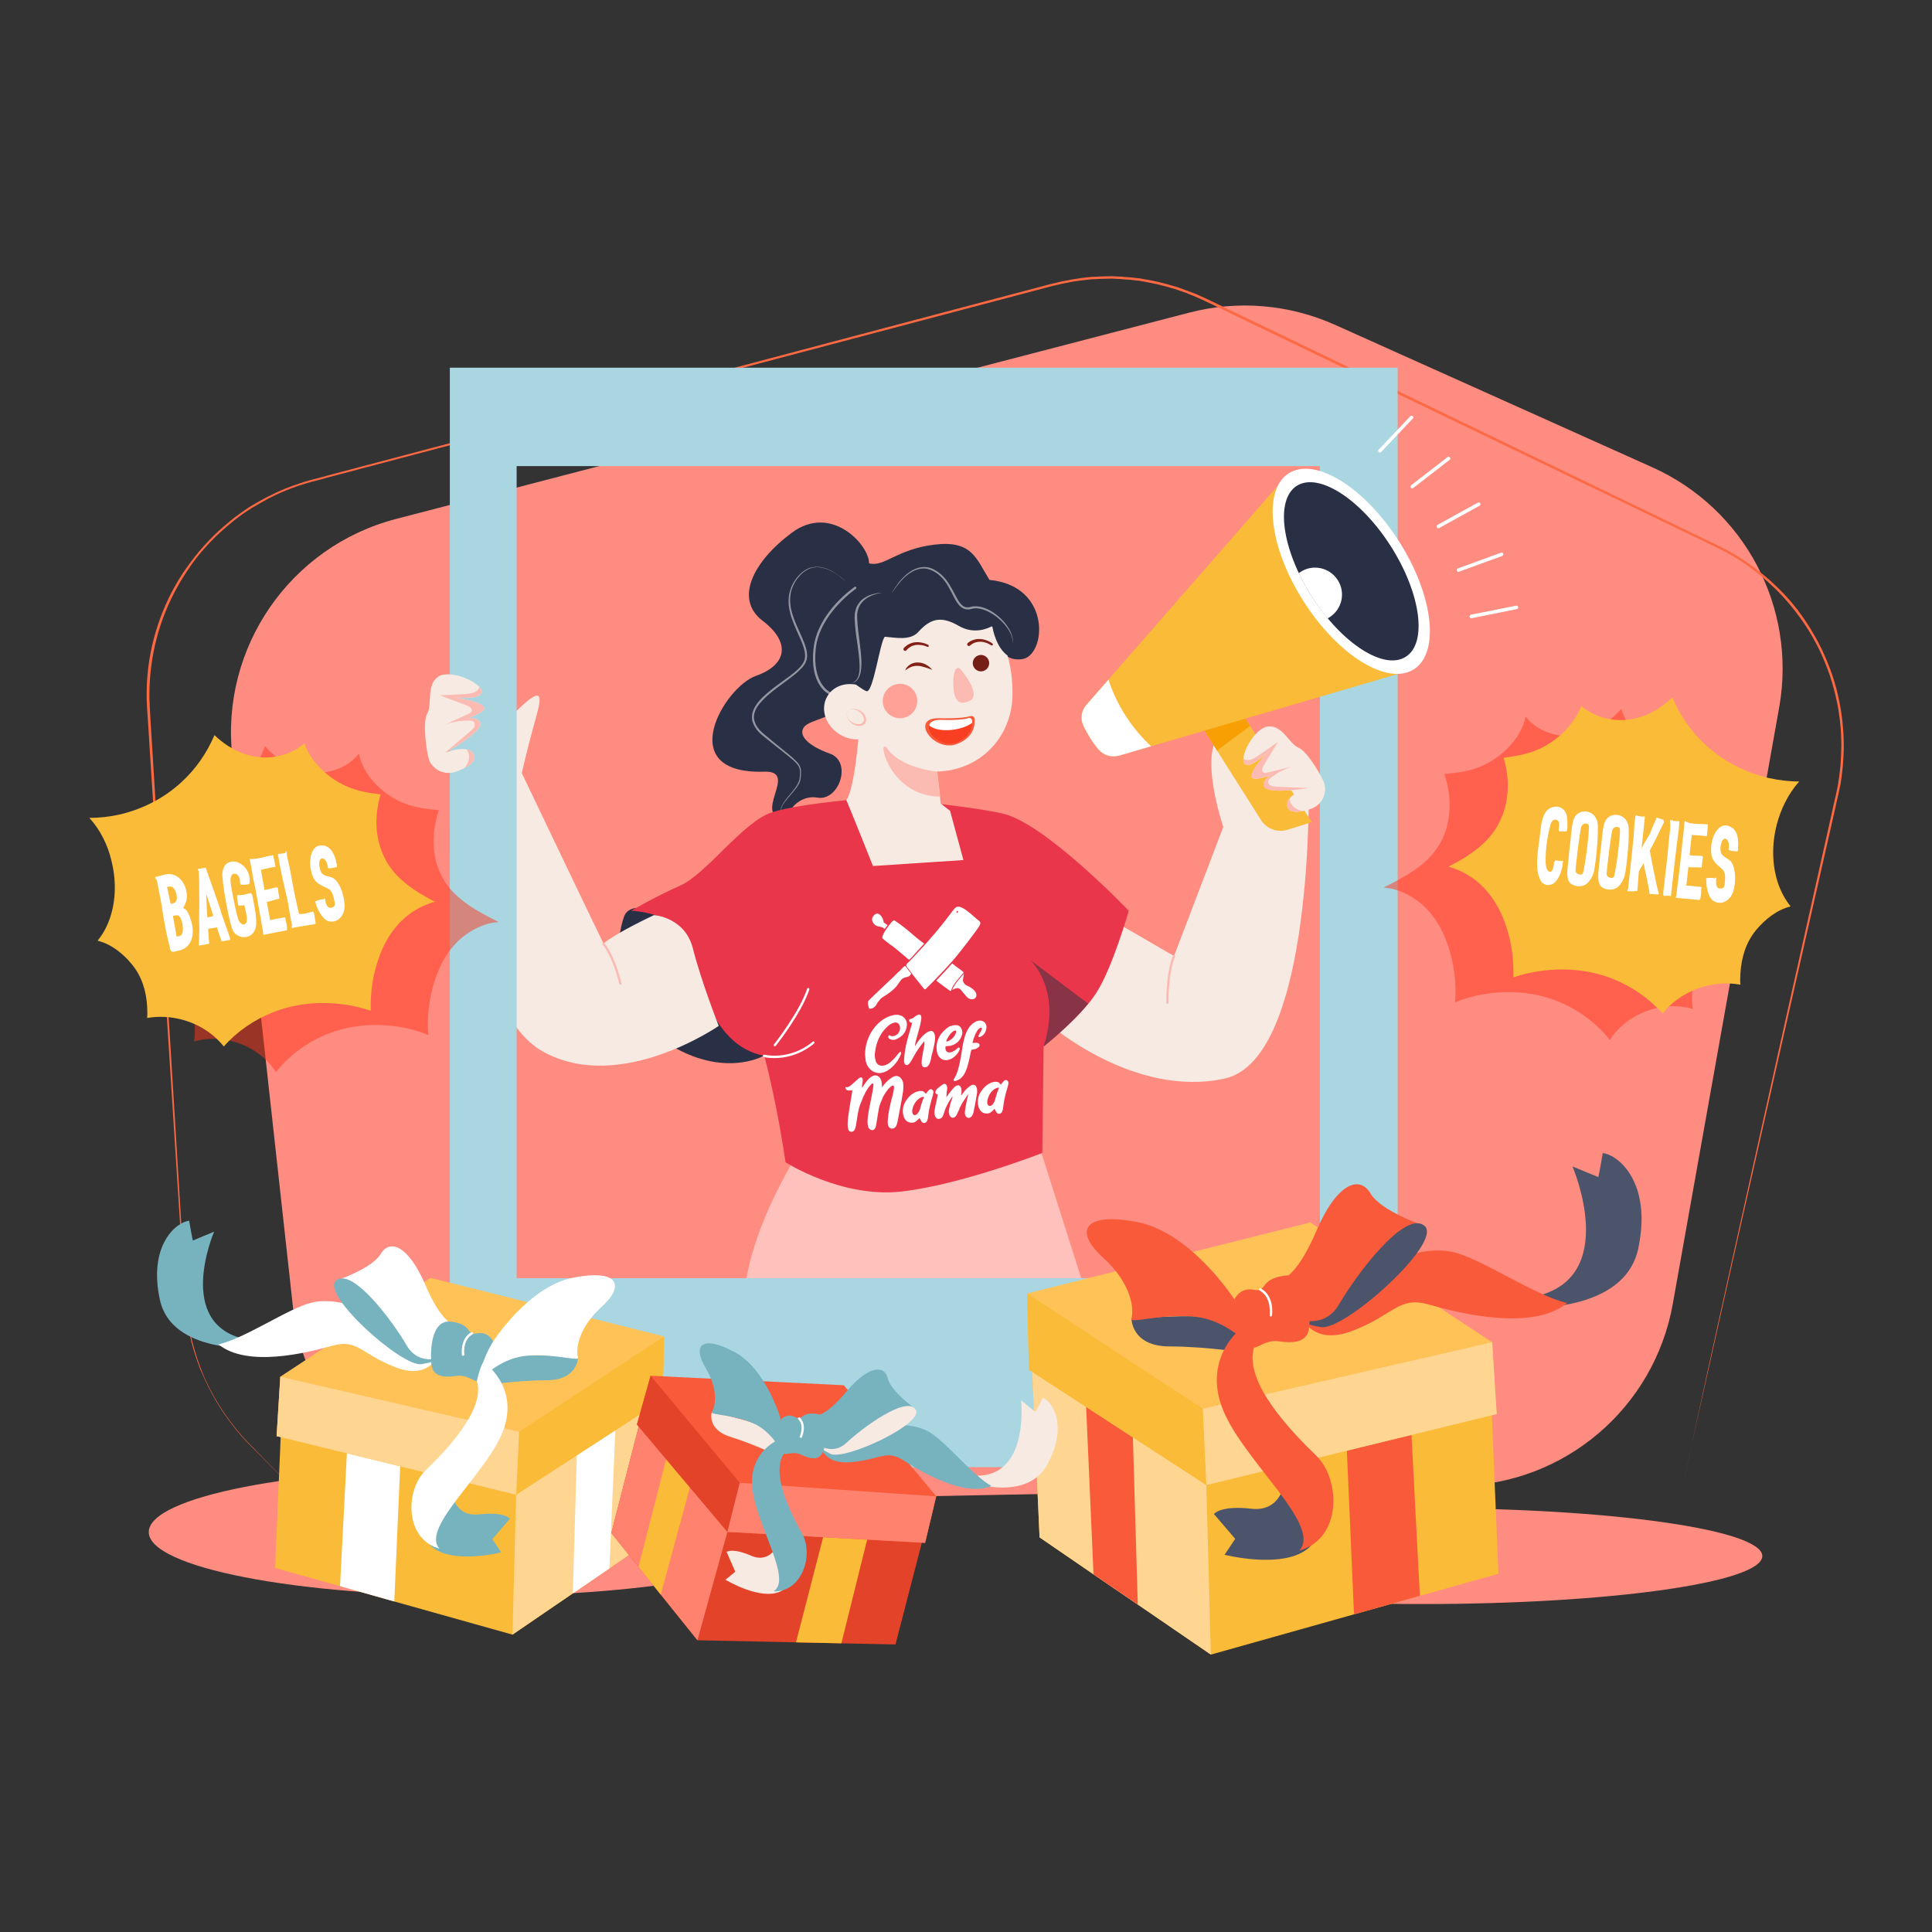 <?xml version="1.0" encoding="utf-8"?>
<!-- Generator: Adobe Illustrator 23.0.4, SVG Export Plug-In . SVG Version: 6.00 Build 0)  -->
<svg version="1.1" id="Layer_1" xmlns="http://www.w3.org/2000/svg" xmlns:xlink="http://www.w3.org/1999/xlink" x="0px" y="0px"
	 viewBox="0 0 1200 1200" style="enable-background:new 0 0 1200 1200;" xml:space="preserve">
<rect x="0" y="0" width="1200" height="1200" fill="#333333" stroke="none"/>
<style type="text/css">
	.st0{clip-path:url(#SVGID_2_);}
	.st1{opacity:0;clip-path:url(#SVGID_4_);}
	.st2{clip-path:url(#SVGID_6_);fill:#FFFFFF;}
	.st3{clip-path:url(#SVGID_4_);fill:#FF8C80;}
	.st4{clip-path:url(#SVGID_4_);fill:#FD6943;}
	.st5{clip-path:url(#SVGID_4_);fill:#F7EAE2;}
	.st6{clip-path:url(#SVGID_4_);fill:#FFC1BB;}
	.st7{clip-path:url(#SVGID_4_);fill:#292F44;}
	.st8{opacity:0.5;clip-path:url(#SVGID_4_);}
	.st9{clip-path:url(#SVGID_8_);fill:#FFFFFF;}
	.st10{clip-path:url(#SVGID_10_);fill:#FFFFFF;}
	.st11{clip-path:url(#SVGID_12_);fill:#FFFFFF;}
	.st12{clip-path:url(#SVGID_14_);fill:#FFFFFF;}
	.st13{clip-path:url(#SVGID_4_);fill:#E9364B;}
	.st14{opacity:0.5;clip-path:url(#SVGID_16_);}
	.st15{display:none;clip-path:url(#SVGID_18_);fill:#FFFFFF;}
	.st16{clip-path:url(#SVGID_16_);}
	.st17{fill-rule:evenodd;clip-rule:evenodd;fill:#FFFFFF;}
	.st18{display:none;fill-rule:evenodd;clip-rule:evenodd;fill:#FFFFFF;}
	.st19{fill:#FFFFFF;}
	.st20{clip-path:url(#SVGID_20_);fill:#F7EAE2;}
	.st21{clip-path:url(#SVGID_20_);fill:#FCBBB2;}
	.st22{clip-path:url(#SVGID_20_);fill:#842117;}
	.st23{clip-path:url(#SVGID_20_);fill:#751E15;}
	.st24{clip-path:url(#SVGID_20_);fill:#FFA197;}
	.st25{clip-path:url(#SVGID_20_);fill:#FFFFFF;}
	.st26{opacity:0.5;clip-path:url(#SVGID_20_);}
	.st27{clip-path:url(#SVGID_22_);fill:#292F44;}
	.st28{clip-path:url(#SVGID_20_);fill:#F95A3A;}
	.st29{clip-path:url(#SVGID_20_);fill:#F93F22;}
	.st30{clip-path:url(#SVGID_24_);fill:#FFFFFF;}
	.st31{clip-path:url(#SVGID_26_);fill:#A9D6E1;}
	.st32{clip-path:url(#SVGID_26_);fill:#F7EAE2;}
	.st33{clip-path:url(#SVGID_28_);fill:#FCBBB2;}
	.st34{clip-path:url(#SVGID_30_);fill:#FFFFFF;}
	.st35{clip-path:url(#SVGID_30_);fill:#F9BB38;}
	.st36{clip-path:url(#SVGID_30_);fill:#F79F03;}
	.st37{clip-path:url(#SVGID_30_);fill:#292F44;}
	.st38{clip-path:url(#SVGID_30_);fill:#F7EAE2;}
	.st39{clip-path:url(#SVGID_32_);fill:#FCBBB2;}
	.st40{opacity:0.5;clip-path:url(#SVGID_34_);}
	.st41{clip-path:url(#SVGID_36_);fill:#FF351B;}
	.st42{clip-path:url(#SVGID_34_);fill:#F9BB38;}
	.st43{clip-path:url(#SVGID_38_);fill:#FF351B;}
	.st44{clip-path:url(#SVGID_34_);fill:#FF8C80;}
	.st45{clip-path:url(#SVGID_34_);fill:#FFD592;}
	.st46{clip-path:url(#SVGID_34_);fill:#F95A3A;}
	.st47{clip-path:url(#SVGID_34_);fill:#FFC257;}
	.st48{clip-path:url(#SVGID_34_);fill:#4C546B;}
	.st49{clip-path:url(#SVGID_34_);fill:#FFFFFF;}
	.st50{clip-path:url(#SVGID_34_);fill:#77B2BF;}
	.st51{clip-path:url(#SVGID_34_);fill:#E24329;}
	.st52{clip-path:url(#SVGID_34_);fill:#FF826E;}
	.st53{clip-path:url(#SVGID_34_);fill:#F7EAE2;}
	.st54{clip-path:url(#SVGID_34_);}
</style>
<g>
	<defs>
		<rect id="SVGID_1_" x="-234" y="44" width="1668" height="1112"/>
	</defs>
	<clipPath id="SVGID_2_">
		<use xlink:href="#SVGID_1_"  style="overflow:visible;"/>
	</clipPath>
	<g class="st0">
		<defs>
			<rect id="SVGID_3_" x="-234" y="44" width="1668" height="1112"/>
		</defs>
		<clipPath id="SVGID_4_">
			<use xlink:href="#SVGID_3_"  style="overflow:visible;"/>
		</clipPath>
		<g class="st1">
			<g>
				<defs>
					<rect id="SVGID_5_" x="-234" y="44" width="1668" height="1112"/>
				</defs>
				<clipPath id="SVGID_6_">
					<use xlink:href="#SVGID_5_"  style="overflow:visible;"/>
				</clipPath>
				<rect x="-234" y="44" class="st2" width="1668" height="1112"/>
			</g>
		</g>
		<path class="st3" d="M1105.1,439.3L1039,809.9c-11.5,64.4-66.9,111.8-132.3,113L321,934.3c-70.9,1.4-131.2-51.6-139-122.1
			L144.3,470c-7.5-67.7,35.9-130.6,101.8-147.7l492.5-128.1c30.2-7.9,62.2-5.2,90.7,7.6l196.9,88.4
			C1083.6,315.9,1116.1,377.4,1105.1,439.3"/>
		<path class="st4" d="M1046.2,919.3l0.8-4.3c0.3-1.4,0.6-2.9,0.9-4.3l1.8-8.6l3.7-17.2l7.5-34.5l15.2-68.9l30.6-137.7l30.8-137.6
			l1.9-8.6l1-4.3l0.9-4.3c0.3-1.4,0.5-2.9,0.7-4.3c0.2-1.4,0.5-2.9,0.6-4.3l0.5-4.4l0.3-4.4c0.1-1.5,0.1-2.9,0.2-4.4
			c0-1.5,0.1-2.9,0.1-4.4l-0.1-4.4l-0.2-4.4c-0.1-1.5-0.2-2.9-0.4-4.4l-0.2-2.2c-0.1-0.7-0.2-1.4-0.3-2.2c-0.2-1.4-0.4-2.9-0.6-4.3
			l-0.8-4.3c-1.2-5.7-2.7-11.4-4.5-16.9c-1.9-5.5-4.1-10.9-6.6-16.2c-2.6-5.2-5.5-10.3-8.7-15.2l-2.5-3.6c-0.8-1.2-1.7-2.4-2.6-3.5
			c-0.4-0.6-0.9-1.2-1.3-1.8l-1.4-1.7c-0.9-1.1-1.8-2.3-2.8-3.4l-2.9-3.3l-3-3.2l-0.8-0.8c-0.3-0.3-0.5-0.5-0.8-0.8l-1.6-1.5
			l-1.6-1.5c-0.5-0.5-1.1-1-1.6-1.5c-4.3-3.9-8.9-7.5-13.7-10.9c-4.8-3.4-9.8-6.3-15-9c-1.3-0.7-2.6-1.3-3.9-2l-4-1.9l-7.9-3.8
			l-63.5-30.6l-127.1-61.2l-63.5-30.6l-31.8-15.3l-15.9-7.7l-4-1.9l-4-1.8c-0.7-0.3-1.3-0.6-2-0.9l-2-0.8l-2-0.8
			c-0.7-0.3-1.3-0.6-2-0.8l-4.1-1.4c-0.3-0.1-0.7-0.2-1-0.4l-1-0.3l-2.1-0.6l-2.1-0.6c-0.7-0.2-1.4-0.4-2.1-0.6l-4.2-1.1
			c-2.9-0.6-5.7-1.2-8.6-1.7l-2.2-0.4c-0.4-0.1-0.7-0.1-1.1-0.2l-1.1-0.1l-4.3-0.5c-1.5-0.1-2.9-0.2-4.4-0.3
			c-0.7-0.1-1.5-0.1-2.2-0.2l-2.2-0.1l-2.2-0.1c-0.7,0-1.5-0.1-2.2,0l-4.4,0.1c-0.4,0-0.7,0-1.1,0l-1.1,0.1l-2.2,0.1l-2.2,0.1
			c-0.7,0-1.5,0.1-2.2,0.2l-4.3,0.5l-4.3,0.6c-1.4,0.2-2.9,0.5-4.3,0.8l-2.1,0.4l-1.1,0.2l-1.1,0.3l-4.3,1c-1.4,0.3-2.8,0.7-4.3,1.1
			l-17,4.5l-34.1,9l-272.7,72.1l-68.2,18l-34.1,9l-17,4.5l-8.5,2.3l-4.3,1.1l-4.2,1.2c-5.6,1.7-11.1,3.7-16.4,6.1
			c-0.7,0.3-1.3,0.6-2,0.9l-2,1l-2,1c-0.7,0.3-1.3,0.6-1.9,1l-3.8,2.1c-0.6,0.3-1.3,0.7-1.9,1.1l-1.9,1.1l-1.9,1.1l-1.8,1.2
			l-1.8,1.2c-0.6,0.4-1.2,0.8-1.8,1.2l-3.5,2.6c-0.6,0.4-1.2,0.9-1.7,1.3l-1.7,1.4c-4.5,3.7-8.9,7.6-12.9,11.8
			c-4,4.2-7.9,8.6-11.3,13.4c-0.4,0.6-0.9,1.2-1.3,1.8l-1.2,1.8l-1.2,1.8c-0.2,0.3-0.4,0.6-0.6,0.9l-0.6,0.9l-2.3,3.7
			c-0.7,1.3-1.5,2.5-2.2,3.8c-5.7,10.2-10.1,21.1-13,32.4c-2.9,11.3-4.4,23-4.4,34.7c0,0.7,0,1.5,0,2.2l0.1,2.2
			c0.1,1.5,0.1,2.9,0.2,4.4l0.5,8.8l1.1,17.6l4.3,70.4l8.6,140.8l4.3,70.4l2.1,35.2l1.1,17.6l0.3,4.4c0.1,1.5,0.2,2.9,0.3,4.4
			l0.4,4.4c0.2,1.5,0.4,2.9,0.5,4.4l0.3,2.2l0.4,2.2l0.4,2.2l0.2,1.1l0.1,0.5l0.1,0.5l1,4.3l0.2,1.1c0.1,0.4,0.2,0.7,0.3,1.1
			l0.6,2.1c0.7,2.8,1.7,5.6,2.5,8.4c0.5,1.4,1,2.8,1.5,4.1c0.3,0.7,0.5,1.4,0.8,2.1l0.8,2l0.8,2c0.3,0.7,0.6,1.4,0.9,2l1.9,4
			c0.2,0.3,0.3,0.7,0.5,1l0.5,1l1,1.9l1,1.9c0.3,0.7,0.7,1.3,1.1,1.9l2.2,3.8l2.4,3.7l0.6,0.9l0.3,0.5l0.3,0.4l1.3,1.8l1.3,1.8
			l0.6,0.9c0.2,0.3,0.4,0.6,0.7,0.9l2.7,3.5c0.4,0.6,0.9,1.1,1.4,1.7l1.4,1.7l1.4,1.7c0.5,0.6,1,1.1,1.5,1.6l3,3.2l12.3,12.6
			l24.7,25.2l-24.8-25.1l-12.4-12.5l-3-3.2c-0.5-0.5-1-1.1-1.5-1.6l-1.4-1.7l-1.4-1.7c-0.5-0.6-1-1.1-1.4-1.7l-2.7-3.5
			c-0.2-0.3-0.5-0.6-0.7-0.9l-0.6-0.9l-1.3-1.8l-1.3-1.8l-0.3-0.4l-0.3-0.5l-0.6-0.9l-2.4-3.7l-2.2-3.8c-0.4-0.6-0.8-1.3-1.1-1.9
			l-1-1.9l-1-1.9l-0.5-1c-0.2-0.3-0.3-0.7-0.5-1l-1.9-4c-0.3-0.7-0.6-1.3-0.9-2l-0.9-2l-0.9-2c-0.3-0.7-0.5-1.4-0.8-2.1
			c-0.5-1.4-1-2.8-1.5-4.1c-0.9-2.8-1.9-5.6-2.6-8.4l-0.6-2.1c-0.1-0.4-0.2-0.7-0.3-1.1l-0.2-1.1l-1-4.3l-0.1-0.5l-0.1-0.5l-0.2-1.1
			l-0.4-2.2l-0.4-2.2l-0.3-2.2c-0.2-1.5-0.4-2.9-0.6-4.4l-0.4-4.4c-0.1-1.5-0.2-2.9-0.3-4.4l-0.3-4.4l-1.1-17.6l-2.3-35.2l-4.5-70.4
			l-9-140.7l-4.5-70.4L92,449.5l-0.6-8.8c-0.1-1.5-0.1-2.9-0.2-4.4l-0.1-2.2c0-0.7,0-1.5,0-2.2c-0.1-11.8,1.4-23.6,4.4-35.1
			c3-11.4,7.4-22.5,13.2-32.8c0.7-1.3,1.5-2.6,2.2-3.8l2.4-3.8l0.6-0.9c0.2-0.3,0.4-0.6,0.6-0.9l1.3-1.8l1.3-1.8
			c0.4-0.6,0.9-1.2,1.3-1.8c3.5-4.8,7.4-9.3,11.4-13.5c4.1-4.3,8.5-8.3,13.1-12l1.7-1.4c0.6-0.5,1.1-0.9,1.8-1.4l3.6-2.6
			c0.6-0.4,1.2-0.8,1.8-1.3l1.8-1.2l1.8-1.2l1.9-1.1l1.9-1.1c0.6-0.4,1.3-0.8,1.9-1.1l3.9-2.1c0.6-0.4,1.3-0.7,2-1l2-1l2-1
			c0.7-0.3,1.4-0.6,2-0.9c5.4-2.5,11-4.4,16.6-6.2l4.3-1.2l4.3-1.1l8.5-2.3l17-4.5l34.1-9l68.2-18.1l272.6-72.2l34.1-9l17-4.5
			c1.4-0.4,2.8-0.8,4.3-1.1l4.3-1l1.1-0.3l1.1-0.2l2.2-0.4c1.5-0.3,2.9-0.6,4.4-0.8l4.4-0.7l4.4-0.5c0.7-0.1,1.5-0.2,2.2-0.2
			l2.2-0.1l2.2-0.1l1.1-0.1c0.4,0,0.7,0,1.1,0l4.4-0.1c0.7,0,1.5,0,2.2,0l2.2,0.1l2.2,0.1c0.7,0,1.5,0.1,2.2,0.2
			c1.5,0.1,3,0.2,4.4,0.3l4.4,0.5l1.1,0.1c0.4,0,0.7,0.1,1.1,0.2l2.2,0.4c2.9,0.4,5.8,1.1,8.7,1.7l4.3,1.1c0.7,0.2,1.4,0.3,2.1,0.6
			l2.1,0.6l2.1,0.6l1.1,0.3c0.4,0.1,0.7,0.2,1,0.4l4.2,1.5c0.7,0.2,1.4,0.5,2.1,0.8l2.1,0.8l2.1,0.8c0.7,0.3,1.3,0.6,2,0.9l4,1.8
			l4,1.9l15.9,7.7l31.8,15.3l63.5,30.6l127,61.3l63.5,30.7l7.9,3.8l4,1.9c1.3,0.7,2.6,1.3,4,2c5.2,2.7,10.3,5.7,15.2,9.2
			c4.8,3.4,9.5,7,13.9,11c0.5,0.5,1.1,1,1.6,1.5l1.6,1.5l1.6,1.5c0.3,0.3,0.5,0.5,0.8,0.8l0.8,0.8l3.1,3.2l2.9,3.3
			c1,1.1,1.9,2.3,2.8,3.4l1.4,1.7c0.5,0.6,0.9,1.2,1.3,1.8c0.9,1.2,1.8,2.4,2.6,3.6l2.5,3.7c3.2,5,6.1,10.1,8.7,15.4
			c2.5,5.3,4.8,10.8,6.7,16.4c1.9,5.6,3.4,11.3,4.5,17.1l0.8,4.4c0.2,1.5,0.4,2.9,0.6,4.4c0.1,0.7,0.2,1.5,0.3,2.2l0.2,2.2
			c0.1,1.5,0.3,2.9,0.4,4.4l0.2,4.4l0.1,4.4c0,1.5,0,3-0.1,4.4c0,1.5-0.1,3-0.2,4.4l-0.3,4.4l-0.5,4.4c-0.1,1.5-0.4,2.9-0.6,4.4
			c-0.2,1.5-0.4,2.9-0.8,4.4l-0.9,4.3l-1,4.3l-1.9,8.6L1107.7,644l-31.1,137.6l-15.4,68.8l-7.7,34.4l-3.8,17.2l-1.8,8.6
			c-0.3,1.4-0.6,2.9-0.9,4.3L1046.2,919.3z"/>
		<path class="st5" d="M682.1,566.5l47.1,27.3l30.6-80.2c0,0-11.6-33.9-5.8-51.3c5.8-17.4,58.9,21.6,58.9,21.6s4,173.6-52.2,186
			C704.4,682.3,651.5,636,651.5,636L682.1,566.5z"/>
		<path class="st6" d="M499.4,710.4c0,0-28.1,41.3-35.6,82.7c-7.4,41.3,213.3,18.2,213.3,18.2l-33.9-106.7L499.4,710.4z"/>
		<path class="st7" d="M395.2,564c0,0-5,0-7.2,4.4c-2.2,4.4-15.4,50.2,22,76.6c37.5,26.5,64.5,10.7,64.5,10.7l-6.6-49.3L425.5,558
			L395.2,564z"/>
		<path class="st7" d="M532,427.6c0,0,3.7,5,6.6,5.4c2.9,0.4,16.1-22.3,26-29.4c9.9-7,12.4-14.9,24.8-10.7
			c12.4,4.1,27.3,0.8,27.3,0.8s3.3,17.8,18.2,15.7c14.9-2.1,18.6-45.5-20.3-49.2c-8.3-13.2-10.7-24.8-34.3-21.9
			c-23.6,2.9-31,14.1-40.5,11.6c0-11.6-23.6-37.2-48-19c-24.4,18.2-35.6,41.3-18.2,54.6c17.4,13.2,15.7,27.3-4.1,34.3
			c-19.8,7-51.7,61.2,5,59.5c23.1-0.8-9.9,28.5,14.9,30.2c0-8.7,9.4-15.7,18.2-14.1c13.6,2.5,21.9-22.3,7.9-27.3
			c-14.1-5-19.8-11.6-16.1-16.5c3.7-5,21.1-5.8,18.2-13.2c-2.9-7.4-8.7-2.9,2.1,5.8C530.4,452.8,532,427.6,532,427.6"/>
		<g class="st8">
			<g>
				<defs>
					<rect id="SVGID_7_" x="504.9" y="364.5" width="27" height="66.7"/>
				</defs>
				<clipPath id="SVGID_8_">
					<use xlink:href="#SVGID_7_"  style="overflow:visible;"/>
				</clipPath>
				<path class="st9" d="M515.1,431.2c-0.1,0-0.2,0-0.3-0.1c-0.5-0.2-12-5.8-9.5-28.4c1.3-11.7,8.2-21.5,13.7-27.6
					c6-6.6,11.8-10.5,11.8-10.6c0.3-0.2,0.8-0.1,1,0.2c0.2,0.3,0.1,0.8-0.2,1c-0.2,0.2-22.5,15.4-24.9,37.1
					c-2.4,21.6,8.6,26.9,8.7,27c0.4,0.2,0.5,0.6,0.3,0.9C515.6,431.1,515.3,431.2,515.1,431.2"/>
			</g>
		</g>
		<g class="st8">
			<g>
				<defs>
					<rect id="SVGID_9_" x="528.7" y="368.1" width="19.8" height="56.2"/>
				</defs>
				<clipPath id="SVGID_10_">
					<use xlink:href="#SVGID_9_"  style="overflow:visible;"/>
				</clipPath>
				<path class="st10" d="M548.6,368.1c-0.7,0-1.4,0.1-2.1,0.3c-0.7,0.1-1.4,0.3-2.1,0.5c-1.4,0.4-2.7,0.8-4,1.5
					c-2.6,1.2-4.8,3.1-6.2,5.4c-0.7,1.2-1.2,2.5-1.5,3.8c-0.3,1.4-0.4,2.7-0.3,4.1c0.1,2.8,0.4,5.7,0.7,8.6
					c0.7,5.7,1.6,11.4,1.9,17.2c0.1,1.5,0.1,2.9,0,4.4c-0.1,1.5-0.2,2.9-0.6,4.4c-0.4,1.4-0.9,2.8-1.9,4l-0.4,0.4
					c-0.1,0.1-0.3,0.2-0.4,0.4c-0.3,0.3-0.6,0.4-0.9,0.6c-0.2,0.1-0.3,0.2-0.5,0.2l-0.5,0.2c-0.3,0.1-0.7,0.2-1.1,0.3
					c1.4-0.4,2.6-1.2,3.4-2.4c0.8-1.1,1.3-2.5,1.5-3.9c0.3-1.4,0.3-2.8,0.3-4.2c0-1.4-0.1-2.8-0.2-4.3c-0.3-2.9-0.6-5.7-1-8.5
					c-0.4-2.9-0.8-5.7-1.2-8.6c-0.3-2.9-0.6-5.8-0.7-8.7c0-1.5,0.1-3,0.5-4.4c0.3-1.5,0.9-2.9,1.7-4.1c0.8-1.3,1.8-2.4,3-3.3
					c1.2-0.9,2.5-1.6,3.8-2.2c1.4-0.5,2.8-0.9,4.2-1.2C545.7,368.2,547.1,368.1,548.6,368.1"/>
			</g>
		</g>
		<g class="st8">
			<g>
				<defs>
					<rect id="SVGID_11_" x="553.9" y="352.1" width="75" height="48.3"/>
				</defs>
				<clipPath id="SVGID_12_">
					<use xlink:href="#SVGID_11_"  style="overflow:visible;"/>
				</clipPath>
				<path class="st11" d="M553.9,368.5c1-2,2.2-3.8,3.5-5.6c1.3-1.8,2.8-3.5,4.4-5c0.4-0.4,0.8-0.8,1.2-1.1c0.4-0.3,0.9-0.7,1.3-1
					c0.9-0.7,1.9-1.3,2.8-1.8c2-1,4.3-1.8,6.6-1.8c0.3,0,0.6,0,0.9,0l0.9,0.1c0.3,0,0.6,0.1,0.9,0.1c0.3,0.1,0.6,0.1,0.8,0.2
					c1.1,0.3,2.2,0.7,3.2,1.3c2,1.1,3.9,2.5,5.4,4.1c1.6,1.6,2.9,3.5,4.1,5.4c1.2,1.9,2.2,3.9,3.2,5.8c1,1.9,2,3.9,3.3,5.5
					c0.7,0.8,1.4,1.5,2.3,2c0.9,0.5,1.8,0.6,2.8,0.5l0.4,0c0.1,0,0.3,0,0.4-0.1l0.8-0.2l0.9-0.2c0.3,0,0.6-0.1,0.9-0.1
					c1.2-0.1,2.3,0,3.5,0.2c1.1,0.2,2.2,0.5,3.3,0.9c1.1,0.4,2.1,0.9,3.1,1.4c3.9,2.2,7.4,5.2,10.1,8.8c1.3,1.8,2.5,3.7,3.3,5.8
					c0.8,2.1,1.2,4.4,0.7,6.5c0.2-1.1,0.1-2.2-0.1-3.3c-0.1-0.3-0.1-0.5-0.2-0.8l-0.2-0.8c-0.2-0.5-0.3-1-0.6-1.5
					c-0.9-2-2.1-3.8-3.5-5.5c-2.8-3.4-6.2-6.2-10.1-8.2c-1-0.5-1.9-0.9-3-1.3c-1-0.4-2-0.6-3.1-0.8c-1-0.2-2.1-0.2-3.1-0.1
					c-0.3,0-0.5,0.1-0.8,0.1l-0.8,0.2l-0.8,0.2c-0.1,0-0.3,0.1-0.4,0.1l-0.5,0c-1.2,0.1-2.5-0.1-3.6-0.7c-1.1-0.6-2-1.4-2.7-2.3
					c-1.5-1.8-2.5-3.8-3.5-5.8c-1-2-2-3.9-3.1-5.8c-1.1-1.9-2.4-3.6-3.9-5.2c-1.5-1.6-3.2-2.9-5.1-3.9c-0.9-0.5-1.9-0.9-2.9-1.2
					c-0.3-0.1-0.5-0.1-0.8-0.2c-0.3-0.1-0.5-0.1-0.8-0.2l-0.8-0.1c-0.3,0-0.5,0-0.8,0c-2.1-0.1-4.2,0.6-6.2,1.5
					c-1.9,1-3.7,2.2-5.4,3.7C559,361.2,556.3,364.8,553.9,368.5"/>
			</g>
		</g>
		<g class="st8">
			<g>
				<defs>
					<rect id="SVGID_13_" x="466.8" y="351.7" width="59.1" height="157.7"/>
				</defs>
				<clipPath id="SVGID_14_">
					<use xlink:href="#SVGID_13_"  style="overflow:visible;"/>
				</clipPath>
				<path class="st12" d="M525.8,361.9c-1.6-1.7-3.4-3.2-5.2-4.5c-0.9-0.7-1.9-1.3-2.9-1.9c-1-0.6-2-1.1-3.1-1.6
					c-2.1-0.9-4.3-1.5-6.6-1.6c-0.3,0-0.6,0-0.9,0l-0.8,0.1l-0.4,0l-0.4,0.1l-0.8,0.1c-0.3,0.1-0.5,0.1-0.8,0.2
					c-0.3,0.1-0.5,0.1-0.8,0.3c-0.5,0.2-1.1,0.4-1.5,0.7c-2,1-3.8,2.5-5.2,4.2c-1.5,1.7-2.8,3.6-3.7,5.7c-1,2.1-1.6,4.2-1.8,6.5
					c-0.3,2.2-0.1,4.5,0.2,6.8c0.4,2.2,1,4.4,1.8,6.6c0.8,2.2,1.6,4.3,2.6,6.4c0.9,2.1,1.9,4.2,2.8,6.3c0.9,2.1,1.8,4.3,2.4,6.6
					c0.3,1.1,0.5,2.3,0.6,3.5c0.1,1.2,0,2.5-0.4,3.7c-0.2,0.6-0.4,1.2-0.7,1.7c-0.3,0.5-0.6,1.1-1,1.6c-0.7,1-1.5,1.9-2.4,2.7
					c-1.7,1.7-3.5,3.1-5.3,4.5c-1.8,1.4-3.7,2.8-5.6,4.2c-3.7,2.7-7.4,5.5-10.7,8.6c-1.6,1.6-3.2,3.2-4.5,5.1
					c-1.3,1.8-2.2,3.9-2.4,6.1c-0.1,1.1,0,2.2,0.3,3.2c0.3,1,0.7,2.1,1.3,3c1.1,1.9,2.7,3.5,4.4,5c1.8,1.5,3.6,2.9,5.3,4.4l5.4,4.4
					c1.8,1.5,3.6,2.9,5.4,4.4c0.9,0.7,1.8,1.5,2.6,2.3c0.9,0.8,1.7,1.6,2.5,2.5c0.4,0.5,0.7,0.9,1,1.5c0.3,0.5,0.6,1.1,0.7,1.7
					c0.2,0.6,0.3,1.2,0.3,1.8c0,0.6,0,1.2,0,1.8c0,0.6-0.1,1.2-0.1,1.7l-0.1,0.9c0,0.3-0.1,0.6-0.1,0.9c-0.2,1.2-0.7,2.3-1.3,3.3
					c-1.2,2.1-2.7,3.8-4.2,5.6c-1.5,1.7-3.1,3.5-4.4,5.3c-0.7,0.9-1.3,1.9-1.7,3c-0.4,1.1-0.6,2.2-0.4,3.3c0.2,1.1,0.8,2.1,1.6,3
					l0.6,0.6l0.7,0.5c0.2,0.2,0.5,0.3,0.7,0.5l0.7,0.5l-0.7-0.5c-0.2-0.2-0.5-0.3-0.7-0.5l-0.7-0.5l-0.6-0.6c-0.8-0.8-1.5-1.8-1.7-3
					c-0.3-1.2-0.1-2.4,0.3-3.5c0.4-1.1,1-2.1,1.7-3.1c1.3-1.9,2.8-3.7,4.3-5.4c1.5-1.8,2.9-3.6,4-5.6c0.5-1,1-2,1.2-3.1
					c0-0.3,0.1-0.5,0.1-0.8l0.1-0.9c0-0.6,0.1-1.1,0.1-1.7c0-0.6,0-1.1,0-1.7c-0.1-0.6-0.2-1.1-0.3-1.6c-0.2-0.5-0.4-1-0.7-1.5
					c-0.3-0.5-0.6-0.9-1-1.3c-0.7-0.9-1.6-1.6-2.4-2.4c-0.9-0.8-1.7-1.5-2.6-2.2c-1.8-1.4-3.6-2.9-5.4-4.3
					c-3.6-2.9-7.3-5.7-10.9-8.7c-1.8-1.5-3.5-3.2-4.7-5.3c-0.6-1-1.1-2.1-1.5-3.3c-0.3-1.2-0.4-2.4-0.3-3.7c0.2-2.5,1.3-4.7,2.6-6.7
					c1.3-2,2.9-3.7,4.6-5.3c3.4-3.2,7.1-6,10.9-8.7c1.9-1.4,3.7-2.7,5.6-4.1c1.8-1.4,3.6-2.8,5.2-4.4c0.8-0.8,1.6-1.6,2.2-2.5
					c0.3-0.4,0.6-0.9,0.9-1.4c0.2-0.5,0.4-1,0.6-1.5c0.6-2.1,0.4-4.3-0.2-6.5c-0.5-2.2-1.4-4.3-2.3-6.4c-0.9-2.1-1.9-4.2-2.8-6.3
					c-1.8-4.2-3.6-8.6-4.3-13.3c-0.4-2.3-0.4-4.7-0.1-7.1c0.3-2.3,1-4.6,2-6.8c1-2.1,2.4-4.1,3.9-5.8c1.6-1.8,3.4-3.3,5.5-4.3
					c0.5-0.3,1.1-0.5,1.6-0.7c0.3-0.1,0.6-0.2,0.9-0.2c0.3-0.1,0.6-0.2,0.9-0.2l0.9-0.1l0.4-0.1l0.4,0l0.9,0c0.3,0,0.6,0,0.9,0
					c2.4,0.1,4.6,0.8,6.7,1.8c1.1,0.5,2.1,1,3.1,1.7c1,0.6,1.9,1.3,2.9,2C522.6,358.6,524.3,360.2,525.8,361.9"/>
			</g>
		</g>
		<path class="st13" d="M701.1,565.7c0,0-9.9,34.7-19.8,50.4c-1.5,2.4-3.3,4.9-5.3,7.3C664.8,637,648.2,650,648.2,650l-0.8,66.1
			c0,0-50.4,19.8-87.6,24c-37.2,4.1-71.9-18.2-71.9-18.2s-5-35.6-13.2-66.1c-34.7-6.6-41.3-52.9-48-71.1c-6.6-18.2-34.7-19-34.7-19
			s14.1-8.3,30.6-15.7c16.5-7.4,38.9-39.7,57-45.5c18.2-5.8,63.7-9.1,63.7-9.1s52.9,4.1,79.4,9.9C649,511.1,701.1,565.7,701.1,565.7
			"/>
	</g>
	<g class="st0">
		<defs>
			<path id="SVGID_15_" d="M479.5,504.5c-18.2,5.8-40.5,38-57,45.5c-16.5,7.4-30.6,15.7-30.6,15.7s28.1,0.8,34.7,19
				c6.6,18.2,13.2,64.5,48,71.1c8.3,30.6,13.2,66.1,13.2,66.1s34.7,22.3,71.9,18.2c37.2-4.1,87.6-24,87.6-24l0.8-66.1
				c0,0,16.6-13,27.7-26.6c2-2.4,3.8-4.9,5.3-7.3c9.9-15.7,19.8-50.4,19.8-50.4s-52.1-54.6-78.5-60.4c-26.5-5.8-79.4-9.9-79.4-9.9
				S497.7,498.7,479.5,504.5"/>
		</defs>
		<clipPath id="SVGID_16_">
			<use xlink:href="#SVGID_15_"  style="overflow:visible;"/>
		</clipPath>
		<g class="st14">
			<g>
				<defs>
					<rect id="SVGID_17_" x="488.7" y="592.4" width="23.1" height="19.9"/>
				</defs>
				<clipPath id="SVGID_18_">
					<use xlink:href="#SVGID_17_"  style="overflow:visible;"/>
				</clipPath>
				<path class="st15" d="M511.2,598.9l-17.2,13c-0.7,0.5-1.7,0.4-2.2-0.3l-2.9-3.8c-0.5-0.7-0.4-1.7,0.3-2.2l17.2-13
					c0.7-0.5,1.7-0.4,2.2,0.3l2.9,3.8C512,597.4,511.9,598.4,511.2,598.9"/>
			</g>
		</g>
		<g class="st16">
			<g>
				<path class="st17" d="M577,612.3c6.6-6.7,13.3-13.5,19.2-21c3.3-4.2,6.6-8.4,9.7-12.7c0.9-1.3,3.6-4.5,2.9-5.8
					c-0.4-0.7-1.4-1.4-2-1.9c-0.8-0.6-1.5-1.4-2.3-2c-2.4-2-4.9-4.4-7.9-5.5c-2.3-0.9-3.5,0.5-4.9,2.4c-1.8,2.3-3.5,4.6-5.3,6.9
					c-6.4,8.2-13.2,15.6-20.3,23.1c-0.6,0.6-1.2,1.2-1.7,1.8c-0.4,0.4-1.4,1.1-1.5,1.6c-0.2,0.8,1,2.2,1.5,2.8
					c1.1,1.4,2.2,2.9,3.3,4.4c1.2,1.6,2.5,3.1,3.8,4.7c0.7,0.9,1.4,1.9,2.2,2.8c0.7,0.8,0.8,0.8,1.7,0
					C575.9,613.3,576.5,612.8,577,612.3z M594.6,567c-0.8,0-0.8-1.2,0-1.2C595.4,565.7,595,566.6,594.6,567z"/>
				<path class="st17" d="M583.5,605.7C583.5,605.7,583.5,605.7,583.5,605.7C583.5,605.7,583.5,605.7,583.5,605.7z"/>
				<path class="st17" d="M539.4,621.7c-0.1-0.2,7.7-7.5,8.2-8c2.2-2.2,4.5-4.2,6.8-6.4c1.2-1.1,2.2-2.3,3.4-3.4
					c0.5-0.5,1.7-1.3,2-1.9c0.5-0.5,1.1-1.1,1.6-1.6c0.8-0.7,0.9-0.4,1.5,0.3c0.6,0.8,1.1,1.6,1.7,2.4c0.3,0.4,1.1,1,1.2,1.5
					c0.2,0.6-0.7,1.5-1.3,1.8c-1.5,0.8-3.2,0.5-4.6,2c-1.3,1.5-2.3,3.4-3.7,4.9c-1.1,1.2-2.3,2.1-3.5,3.1c-1.3,1-2.8,1.9-4.2,2.8
					c-0.6,0.4-1.2,0.8-1.7,1.3c-0.3,0.3-0.8,1.2-1,1.3c-0.8,0.7-1.3,2.1-1.9,2.9c-0.3,0.5-1.1,0.8-1.3,1.2c0,0,0,0,0,0
					c-0.1,0.1-0.4,0.3-0.6,0.3c0.1,0-0.1-0.1,0,0c-1,0.1-1.9,1-2.4-0.4C539.4,625.1,538.7,622.6,539.4,621.7z"/>
				<path class="st18" d="M565.8,604.6C565.8,604.6,565.8,604.6,565.8,604.6C565.8,604.6,565.8,604.6,565.8,604.6z"/>
				<path class="st17" d="M558.7,603.2"/>
				<path class="st17" d="M548.6,619.4"/>
			</g>
			<g>
				<path class="st19" d="M594,565c-0.8,0-0.8,1.3,0.1,1.3C594.6,565.9,594.9,565,594,565z"/>
				<path class="st19" d="M574,586.1c-2.1-1.5-4.1-3.1-6.1-4.8c-2-1.8-4.1-3.5-6.2-5.2c-2-1.6-4.1-3-6.1-4.4c-0.2-0.1-0.5-0.1-0.6,0
					c-0.4,0.3-0.8,0.6-1.1,0.9c-0.6,0.7-1.2,1.5-1.8,2.3c-1.5,2-3.1,4-3.9,6.5c-0.2,0.6-0.3,1.2,0.1,1.6c1.3,1.1,2.7,2.3,4.1,3.3
					c0.9,0.7,1.9,1.3,2.8,2c1.3,1,2.6,2.1,3.9,3.2c1.3,1.1,2.7,2.3,4,3.4c0.5,0.4,1,0.9,1.6,1.3c0.4-0.4,0.7-0.8,1.1-1.1
					C568.5,592.1,571.3,589.1,574,586.1z"/>
				<path class="st19" d="M583.1,610.3c1.1,0.8,2.1,1.6,3.2,2.4c1.2,0.9,2.5,1.8,3.7,2.7c0.4,0.3,0.6,0.1,0.8-0.4
					c0.6-2,1.8-3.7,3.1-5.4c1.2-1.6,2.5-3,3.8-4.5c0.3-0.3,0.6-0.7,0.9-1.1c-0.5-0.5-1-0.9-1.5-1.3c-1.1-0.8-2.2-1.6-3.3-2.4
					c-0.8-0.6-1.6-1.3-2.4-1.9c-3.2,3.6-6.5,7.2-9.8,10.6C582,609.5,582.5,609.9,583.1,610.3z"/>
				<path class="st19" d="M605.7,615.9c-0.9-1.3-2.1-2.1-3.4-2.9c-1.1-0.6-2.3-0.9-3.2-1.9c-0.8-0.9-1.2-1.9-0.9-3.3
					c0.2-0.9,0.3-1.9,0.5-2.8c0,0-0.1-0.1-0.1-0.1c-2.6,3-5.4,5.8-7.2,9.9c0.6-0.2,1-0.4,1.4-0.6c1.4-0.6,2.7-0.7,3.8,0.4
					c0.8,0.8,1.4,1.7,2.2,2.6c0.7,0.8,1.3,1.6,2,2.3c1,0.8,2.1,1.4,3.6,1.1c1.5-0.3,2.3-1.6,2-3.2
					C606.3,616.9,606,616.3,605.7,615.9z"/>
				<path class="st19" d="M546.1,575.5c1.1,0.2,2.2,0.4,3,1.3c0.1,0.1,0.5,0.1,0.6-0.1c0.5-0.6,1-1.4,1.6-2.1
					c-0.8-0.5-1.5-1-2.2-1.5c-0.2-0.1-0.3-0.3-0.3-0.6c-0.2-1.1-0.6-2.2-1.2-3.1c-0.6-0.8-1.3-1.7-2.3-1.9c-1.3-0.2-2.3,0.6-3.1,1.8
					c-0.7,1-0.7,2.5-0.1,3.4C543,574.5,544.4,575.3,546.1,575.5z"/>
				<path class="st19" d="M558.3,602.6C558.3,602.6,558.3,602.7,558.3,602.6L558.3,602.6z"/>
				<path class="st19" d="M548.5,619.2C548.4,619.2,548.4,619.2,548.5,619.2L548.5,619.2z"/>
			</g>
		</g>
		<g class="st16">
			<g>
				<path class="st19" d="M537.3,655.1c0-2.8,0.4-5.6,1.3-8.3c0.9-2.7,2-5.1,3.6-7.3c1.5-2.2,3.3-4.1,5.5-5.7s4.4-2.7,6.9-3.2
					c1.1-0.3,2.3-0.4,3.5-0.2c1.2,0.2,2.2,0.6,3,1.3c0.9,0.7,1.5,1.6,1.9,2.7c0.4,1.1,0.4,2.5,0,4.1c-0.4,1.7-1.2,3.1-2.3,4.3
					c-1.1,1.1-2.5,2-4.1,2.7c-1.1,0.5-2.2,0.5-3.4,0.1c-0.9-0.2-1.4-0.8-1.5-1.7c0-0.3,0.1-0.6,0.4-0.8c0-0.1,0.2-0.1,0.3-0.1
					c0.2,0,0.3,0.1,0.3,0.1c0.2,0.2,0.4,0.3,0.7,0.4c0.2,0.1,0.5,0.1,0.8,0.1c0.4,0,0.8-0.1,1.3-0.2c0.4-0.1,0.8-0.3,1.2-0.5
					c0.5-0.3,1-0.8,1.4-1.4c0.4-0.6,0.6-1.1,0.8-1.8c0.2-0.6,0.2-1.2,0.1-1.8c-0.1-0.6-0.3-1.2-0.6-1.7c-0.4-0.5-0.9-0.9-1.5-1
					c-0.6-0.2-1.3-0.1-2,0.1c-0.6,0.2-1.1,0.5-1.7,0.8c-0.5,0.3-1,0.7-1.5,1.1c-2.1,1.8-3.8,3.9-5.1,6.3c-1.3,2.4-2.2,4.9-2.7,7.5
					c-0.2,1.2-0.4,2.4-0.5,3.5s0,2.3,0.3,3.5c0.1,0.2,0.1,0.4,0.1,0.5c0,0.2,0.1,0.3,0.1,0.5c0.3,0.8,0.7,1.5,1.2,1.9
					c0.5,0.5,1.1,0.8,1.8,0.9c0.7,0.2,1.3,0.2,2.1,0c0.7-0.1,1.4-0.4,2.2-0.8c0.9-0.5,1.7-1.1,2.3-1.7c0.7-0.6,1.3-1.2,1.9-1.8
					s1.1-1.3,1.6-1.9c0.5-0.6,1-1.3,1.6-1.9c0.1-0.1,0.3-0.2,0.5-0.3c0.4-0.2,0.6-0.1,0.6,0.3c0,0.2,0,0.3,0,0.5
					c0,0.2,0,0.3-0.1,0.5c-0.5,1.4-1.3,2.8-2.2,4.3c-1,1.4-2.1,2.7-3.3,3.8c-1.2,1.1-2.5,2-3.9,2.7c-1.4,0.7-2.7,1-4,1
					c-1.5,0-2.8-0.4-3.9-1s-2-1.4-2.8-2.5c-0.8-1-1.3-2.2-1.7-3.6C537.6,658,537.4,656.6,537.3,655.1z"/>
				<path class="st19" d="M574,646.8c-0.5,0.6-1.1,1.3-1.6,2s-1.1,1.5-1.7,2.3c-0.6,0.8-1.1,1.6-1.6,2.4c-0.5,0.8-0.9,1.5-1.3,2.2
					c-0.4,0.7-0.7,1.4-1.1,2c-0.4,0.7-0.8,1.3-1.2,2c-0.3,0.5-0.7,0.9-1.2,1.4c-0.5,0.3-0.9,0.5-1.4,0.4c-0.5-0.1-0.8-0.4-1-0.9
					c-0.1-0.3-0.2-0.6-0.3-0.9c-0.1-0.3-0.1-0.7-0.1-1c0.1-2,0.3-3.9,0.6-5.9c0.3-2,0.7-4,1.2-5.9c0.5-2,1-3.9,1.6-5.9
					c0.6-1.9,1.1-3.8,1.7-5.7c-0.4,0-0.8-0.1-1.1-0.3c-0.3-0.2-0.6-0.4-0.7-0.7s-0.2-0.5-0.1-0.8c0.1-0.3,0.3-0.5,0.8-0.6
					c0.4-0.1,0.8-0.2,1.1-0.3s0.6-0.3,0.8-0.5c0.3-0.2,0.5-0.4,0.8-0.6c0.3-0.2,0.6-0.5,1-0.7c0.4-0.3,0.9-0.5,1.2-0.6
					c0.5-0.1,0.9-0.1,1.3,0.2c0.3,0.3,0.5,0.7,0.5,1.2c0.1,0.3,0.1,0.7,0,1c0,0.4-0.1,0.7-0.1,1c-0.2,1.5-0.5,3-0.9,4.4
					c-0.4,1.4-0.8,2.9-1.2,4.4c-0.1,0.4-0.2,0.9-0.5,1.7c-0.2,0.7-0.4,1.5-0.6,2.3c-0.2,0.8-0.4,1.5-0.5,2.2
					c-0.1,0.7-0.1,1.1-0.1,1.3c0.8-1.5,1.8-2.9,2.8-4.2c1-1.3,2.1-2.5,3.4-3.5c0.8-0.7,1.7-1.3,2.6-1.6c1.3-0.6,2.3-0.3,3,0.9
					c0.3,0.5,0.5,1.1,0.6,1.8s0.1,1.3,0.1,1.9c-0.1,1.3-0.3,2.6-0.6,4c-0.2,1.1-0.5,2.1-0.7,3.1s-0.5,2.1-0.8,3.1
					c-0.2,0.7-0.3,1.3-0.4,2c-0.1,0.7-0.3,1.3-0.5,2c-0.2,0.8-0.5,1.4-0.9,2c-0.3,0.5-0.7,0.9-1.1,1.2c-0.4,0.2-0.9,0.4-1.5,0.3
					c-0.5,0-0.9-0.2-1.2-0.5c-0.3-0.3-0.5-0.8-0.6-1.3c-0.1-0.7-0.1-1.4,0-2.4c0.1-0.9,0.2-1.9,0.4-2.8c0.2-1,0.3-2,0.5-2.9
					c0.2-1,0.4-1.8,0.5-2.6c0.1-0.8,0.2-1.5,0.3-2C574.1,647.3,574.1,647,574,646.8z"/>
				<path class="st19" d="M587.3,649.9c-0.1,1-0.1,1.7,0.1,2.3s0.5,0.9,1,1.2c0.4,0.2,0.9,0.3,1.5,0.3c0.6-0.1,1.2-0.2,1.8-0.5
					c0.6-0.3,1.2-0.6,1.7-1c0.5-0.4,1-0.8,1.4-1.2c0.1-0.1,0.2-0.1,0.3-0.2c0.1-0.1,0.2-0.1,0.3-0.1c0.2-0.1,0.4-0.1,0.5,0
					c0.1,0.1,0.2,0.3,0.2,0.5c0,0.1,0,0.3,0,0.4c0,0.1-0.1,0.3-0.1,0.4c-0.5,1.2-1.1,2.2-1.9,3.1c-0.8,0.9-1.7,1.6-2.6,2.2
					c-0.9,0.5-1.9,0.9-2.9,1.1c-1,0.2-1.9,0.1-2.8-0.2c-0.9-0.3-1.7-0.8-2.3-1.6c-0.7-0.8-1.2-1.8-1.5-3.1c-0.4-1.9-0.4-3.9,0-5.7
					c0.4-1.9,1.2-3.6,2.3-5.3c0.7-0.9,1.4-1.7,2.2-2.5s1.6-1.4,2.5-2s1.8-0.9,2.8-1.1c0.9-0.2,1.9-0.2,2.8-0.1
					c0.6,0.1,1.1,0.4,1.6,0.8c0.4,0.4,0.8,0.9,1,1.4c0.2,0.6,0.4,1.2,0.5,1.8c0.1,0.7,0,1.4-0.2,2c-0.8,2.7-2.4,4.7-4.8,5.9
					c-0.6,0.3-1.2,0.5-1.8,0.7c-0.6,0.2-1.3,0.3-1.9,0.3c-0.2,0-0.4,0-0.6,0.1C587.8,649.8,587.5,649.8,587.3,649.9z M587.8,647
					c0.6-0.1,1.3-0.3,1.9-0.7c0.6-0.4,1.2-0.8,1.8-1.3c0.6-0.5,1-1.1,1.4-1.7c0.4-0.6,0.7-1.3,0.9-1.9l0.1-0.4
					c0.1-0.7-0.2-1-0.8-0.9c-0.4,0.1-0.9,0.3-1.2,0.6c-0.4,0.3-0.7,0.6-1.1,0.9c-0.6,0.7-1.1,1.4-1.6,2.1c-0.5,0.8-0.9,1.5-1.3,2.4
					L587.8,647z"/>
				<path class="st19" d="M604,647.8c0.6,0,1.2-0.1,1.8-0.1c0.6-0.1,1.2,0,1.7,0.2c0.5,0.2,0.8,0.5,0.9,1.1c0.1,0.5-0.1,1-0.6,1.4
					c-0.7,0.6-1.4,1-2.2,1.2c-0.8,0.2-1.6,0.3-2.3,0.5c-0.3,1.1-0.5,2.2-0.8,3.5c-0.2,1.3-0.5,2.5-0.8,3.8c-0.3,1.3-0.7,2.6-1.1,3.9
					c-0.4,1.3-0.9,2.4-1.5,3.5c-0.6,1.1-1.4,2-2.2,2.8c-0.9,0.8-1.9,1.3-3.1,1.7c-0.8,0.2-1.3,0.1-1.5-0.2c-0.2-0.3,0-0.7,0.4-1.2
					c1.1-1.8,1.9-3.8,2.5-6c0.6-2.2,1.1-4.5,1.5-6.8c0.4-2.3,0.8-4.6,1.1-6.9c0.4-2.3,0.9-4.5,1.5-6.5c0.6-2,1.5-3.9,2.6-5.5
					c1.1-1.6,2.6-2.9,4.4-3.8c0.8-0.3,1.5-0.5,2.3-0.5s1.5,0.2,2.1,0.5c0.6,0.3,1.1,0.8,1.5,1.5s0.6,1.4,0.5,2.3
					c-0.2,2.3-1.1,4.1-2.9,5.3c-0.2,0.2-0.4,0.3-0.7,0.4c-0.3,0.1-0.5,0.1-0.8,0.2c-0.3,0-0.4,0-0.5-0.2c-0.1-0.2-0.1-0.4,0-0.6
					c0.1-0.2,0.2-0.5,0.3-0.7c0.1-0.2,0.3-0.4,0.4-0.7c0.2-0.3,0.3-0.6,0.5-0.9c0.2-0.3,0.3-0.6,0.5-0.9c0.1-0.3,0.3-0.6,0.3-0.9
					c0.1-0.4,0.1-0.7-0.1-0.8c-0.2-0.2-0.4-0.2-0.8,0c-0.8,0.4-1.4,1-1.9,1.8c-0.5,0.8-0.9,1.5-1.3,2.4c-0.3,0.8-0.7,1.7-1,2.6
					C604.6,645.9,604.3,646.9,604,647.8z"/>
			</g>
			<g>
				<path class="st19" d="M525.2,675.2c0.8,0.2,1.5,0.1,2.2-0.3c0.6-0.4,1.3-0.9,1.8-1.4c0.6-0.5,1.1-1,1.7-1.5
					c0.5-0.5,1.1-1,1.7-1.5c0.1-0.1,0.3-0.3,0.5-0.5c0.2-0.2,0.4-0.4,0.7-0.5c0.2-0.1,0.5-0.2,0.7-0.3c0.2-0.1,0.5,0,0.7,0.1
					c0.4,0.3,0.6,0.6,0.6,1c0.1,0.4,0.1,0.8,0,1.2c0,0.2,0,0.6-0.1,1c-0.1,0.4-0.1,0.8-0.2,1.2c-0.1,0.4-0.1,0.8-0.1,1.1
					c0,0.4,0,0.6,0.1,0.8c0.6-0.9,1.1-1.7,1.7-2.6c0.6-0.8,1.2-1.6,1.9-2.4c0.6-0.6,1.2-1.2,1.8-1.6c0.6-0.4,1.3-0.8,2.1-1
					c1-0.1,1.9,0,2.5,0.5c0.6,0.4,1.2,1,1.5,1.8c0.4,0.7,0.6,1.6,0.7,2.5c0.1,0.9,0.1,1.8,0.1,2.6c1-1.5,2.2-2.8,3.4-4
					c1.3-1.2,2.6-2.1,4.1-2.8c0.8-0.3,1.5-0.4,2.2-0.2c0.7,0.2,1.3,0.5,1.8,1c0.5,0.5,0.9,1.1,1.2,1.7c0.3,0.7,0.5,1.3,0.5,2
					c0.1,0.8,0.1,1.6,0.1,2.4c0,0.8-0.1,1.6-0.2,2.5c-0.3,1.6-0.5,3.3-0.8,4.9c-0.3,1.6-0.6,3.2-0.9,4.8c-0.3,1.6-0.6,3.2-0.9,4.7
					c-0.3,1.6-0.6,3.1-0.9,4.7c-0.2,0.9-0.5,1.7-0.9,2.5c-0.2,0.3-0.4,0.5-0.6,0.7c-0.3,0.2-0.5,0.3-0.8,0.5
					c-0.3,0.1-0.6,0.2-0.9,0.2c-0.3,0-0.5,0-0.8-0.1c-0.6-0.2-1-0.5-1.3-0.9c-0.3-0.5-0.5-1-0.6-1.6c-0.1-0.6-0.1-1.2-0.1-1.8
					c0-0.6,0.1-1.2,0.1-1.7c0.1-1.6,0.4-3.1,0.6-4.6c0.3-1.5,0.6-2.9,0.9-4.4c0.3-1.4,0.7-2.9,1.1-4.3c0.4-1.4,0.7-2.9,1-4.4
					c0-0.2,0.1-0.5,0.1-0.9c0.1-0.4,0.1-0.7,0.1-1c0-0.3-0.1-0.6-0.2-0.8s-0.4-0.3-0.7-0.2c-0.2,0-0.4,0.1-0.7,0.3
					c-0.9,0.7-1.8,1.5-2.5,2.5c-0.7,0.9-1.4,1.9-2,2.9c-0.6,1-1.1,2.1-1.5,3.2c-0.5,1.1-0.9,2.2-1.3,3.3c-0.3,1-0.6,2-0.7,3
					c-0.2,1-0.3,2.1-0.5,3.1c-0.2,1-0.3,2.1-0.5,3.1c-0.2,1-0.3,2.1-0.5,3.1c-0.1,0.6-0.2,1.2-0.5,1.7c-0.5,1.1-1.3,1.6-2.2,1.4
					c-0.5,0-1-0.3-1.4-0.7c-0.5-0.4-0.8-0.9-0.9-1.5c-0.4-1.6-0.4-3.4-0.2-5.5c0.2-2,0.6-4.2,1-6.4c0.5-2.2,0.9-4.6,1.4-6.9
					s0.9-4.6,1.1-6.9c0-0.4,0-0.7-0.1-0.9c-0.1-0.1-0.2-0.2-0.4-0.2c-0.2,0-0.4,0.1-0.5,0.3c-0.2,0.1-0.3,0.3-0.5,0.4
					c-1.4,1.5-2.5,3.1-3.5,5c-1,1.9-1.8,3.7-2.5,5.7c-0.6,1.3-1,2.5-1.4,3.8c-0.3,1.3-0.6,2.6-0.8,3.8c-0.2,1.3-0.4,2.5-0.6,3.8
					c-0.2,1.3-0.4,2.5-0.6,3.7c-0.1,0.6-0.3,1.3-0.6,1.9c-0.2,0.6-0.6,1.1-1.1,1.4c-0.6,0.3-1.2,0.4-1.9,0.1c-0.6-0.3-1-0.8-1.2-1.7
					c-0.2-0.8-0.3-1.8-0.3-2.9c0-1.1,0.1-2.2,0.2-3.2s0.2-2.2,0.4-3.2c0.2-1,0.3-2,0.4-2.8l1.8-10.8c0-0.2,0-0.3,0-0.5
					c0-0.2,0.1-0.4,0.1-0.6c-0.2,0.1-0.4,0.1-0.6,0.1c-0.2,0-0.3,0.1-0.5,0.1c-0.3,0-0.7,0-1,0c-0.3,0-0.6,0-0.9-0.1
					c-0.3,0-0.5-0.1-0.7-0.4c-0.2-0.2-0.3-0.5-0.5-0.8c-0.1-0.2-0.2-0.4-0.2-0.6C525,675.7,525.1,675.5,525.2,675.2z"/>
				<path class="st19" d="M571.1,694.4c-0.8,1-1.6,1.7-2.5,2.3s-1.9,0.7-3,0.6c-1.2-0.2-2.2-0.6-2.9-1.4c-0.7-0.8-1.3-1.8-1.6-3.1
					c-0.4-1.5-0.4-3-0.2-4.5s0.8-2.9,1.6-4.3c0.5-0.8,1.1-1.6,1.8-2.4c0.7-0.8,1.4-1.5,2.2-2c0.8-0.6,1.6-1,2.5-1.4
					c0.9-0.3,1.7-0.5,2.6-0.6c0.8,0,1.4,0.1,1.9,0.3c0.5,0.3,1,0.8,1.6,1.5c0.1-0.2,0.3-0.4,0.4-0.6c0.1-0.2,0.3-0.4,0.4-0.5
					c0.2-0.2,0.4-0.5,0.6-0.7c0.2-0.2,0.4-0.5,0.7-0.7c0.3-0.2,0.6-0.4,1-0.4c0.3,0,0.6,0.1,0.9,0.4c0.6,0.5,0.8,1.2,0.6,2
					c-0.1,0.4-0.1,0.7-0.2,1.1c-0.1,0.4-0.2,0.7-0.3,1.1c-0.5,1.5-0.9,3.1-1.3,4.6c-0.4,1.5-0.7,3.1-1,4.7c-0.1,0.7-0.2,1.5-0.3,2.2
					c-0.1,0.8-0.2,1.5-0.3,2.2c0,0.2-0.1,0.4-0.2,0.6c-0.1,0.2-0.1,0.4-0.2,0.6c-0.1,0.4-0.4,0.7-0.7,1s-0.6,0.4-0.9,0.5
					c-0.3,0.1-0.7,0-1-0.1c-0.3-0.1-0.6-0.3-0.8-0.6c-0.3-0.4-0.5-0.7-0.7-1.1C571.5,695.2,571.3,694.8,571.1,694.4z M570.7,690.5
					c0.2-0.2,0.3-0.4,0.4-0.7c0.1-0.3,0.2-0.5,0.3-0.8c0.3-1.2,0.6-2.4,1-3.5c0.3-1.1,0.7-2.2,1.2-3.3c0.1-0.2,0.1-0.3,0.2-0.5
					c0-0.2,0-0.3-0.1-0.5c-0.8,0.1-1.5,0.3-2.2,0.7c-0.7,0.4-1.3,0.9-1.9,1.5s-1.1,1.3-1.5,2c-0.4,0.7-0.8,1.5-1,2.2
					c-0.4,1.2-0.6,2.3-0.5,3.1c0.1,0.8,0.4,1.4,0.8,1.7c0.4,0.3,1,0.3,1.6,0C569.5,692.2,570.1,691.5,570.7,690.5z"/>
				<path class="st19" d="M587.8,681.5c0.4-0.5,0.7-1,1.1-1.5c0.3-0.5,0.7-1,1.1-1.5c0.4-0.6,0.9-1.1,1.3-1.6c0.5-0.5,0.9-1,1.4-1.6
					c0.2-0.2,0.4-0.4,0.6-0.5c0.2-0.1,0.5-0.3,0.7-0.4c0.6-0.3,1.2-0.4,1.7-0.2c0.5,0.2,0.9,0.7,1.2,1.4c0.2,0.4,0.3,0.9,0.3,1.4
					c0,0.5,0,1,0,1.5l-0.3,2l0.7-0.8c1.2-1.8,2.6-3.4,4.2-4.6c0.3-0.3,0.6-0.5,0.9-0.7c0.3-0.2,0.6-0.3,1-0.5
					c0.7-0.2,1.3-0.2,1.8,0.1c0.5,0.3,0.9,0.8,1.1,1.5c0.2,0.5,0.3,1,0.3,1.6c0,0.5,0,1.1,0,1.6l-1,5.9c-0.2,1-0.4,2-0.6,3
					c-0.2,1-0.4,2-0.6,3c-0.1,0.5-0.2,0.9-0.4,1.4c-0.2,0.4-0.4,0.9-0.6,1.2c-0.4,0.4-0.7,0.7-1.1,0.9c-0.4,0.2-0.8,0.3-1.2,0.2
					c-0.4,0-0.7-0.2-1.1-0.5c-0.3-0.3-0.6-0.7-0.8-1.2c-0.1-0.4-0.2-0.9-0.2-1.3c0-0.4,0-0.9,0.1-1.4c0.2-1.6,0.5-3.2,0.8-4.8
					c0.3-1.6,0.7-3.2,1.1-4.8l0.1-0.6c-0.1,0.1-0.2,0.2-0.3,0.3s-0.2,0.1-0.2,0.2c-0.5,0.8-1,1.6-1.5,2.3c-0.5,0.8-1,1.5-1.5,2.3
					c-0.3,0.5-0.6,0.9-0.8,1.4s-0.5,1-0.8,1.5c-0.2,0.5-0.4,1-0.6,1.5c-0.2,0.5-0.4,1-0.7,1.5c-0.2,0.4-0.4,0.8-0.5,1.2
					c-0.2,0.4-0.4,0.8-0.6,1.1c-0.4,0.5-0.9,0.9-1.3,1.1c-0.5,0.2-0.9,0.2-1.3,0.1c-0.4-0.1-0.8-0.4-1.1-0.8
					c-0.3-0.4-0.6-0.9-0.7-1.6c-0.1-0.5-0.2-1-0.2-1.4c0-0.5,0.1-1,0.2-1.4c0.5-2.4,1.1-4.8,2-7.1c0-0.1,0.1-0.3,0.1-0.5
					c0-0.2,0.1-0.3,0.1-0.5l-0.4,0.5c-0.9,1.2-1.6,2.4-2.3,3.6c-0.7,1.3-1.3,2.6-1.9,3.9c-0.1,0.3-0.2,0.6-0.3,0.9s-0.2,0.6-0.3,1
					c-0.1,0.4-0.3,0.8-0.4,1.2c-0.1,0.4-0.3,0.8-0.5,1.2c-0.4,0.7-0.8,1.3-1.4,1.5c-0.6,0.3-1.2,0.3-1.8,0.2c-0.4-0.1-0.7-0.3-1-0.6
					c-0.2-0.3-0.4-0.6-0.6-1c-0.5-1.3-0.5-2.8-0.2-4.4c0.2-0.8,0.4-1.7,0.5-2.5c0.2-0.8,0.4-1.7,0.6-2.5c0.1-0.5,0.2-1.1,0.3-1.6
					s0.2-1,0.3-1.6c0.1-0.5,0.2-0.8,0.1-0.9c0-0.1-0.3-0.2-0.7-0.2c-0.6-0.5-0.8-0.9-0.7-1.5c0.1-0.5,0.4-1,0.8-1.5
					c0.4-0.5,0.9-0.9,1.4-1.3c0.5-0.4,0.9-0.6,1.1-0.8c0.2-0.2,0.5-0.3,0.7-0.5c0.2-0.2,0.5-0.4,0.7-0.5c0.6-0.4,1.1-0.4,1.6-0.1
					c0.5,0.3,0.8,0.8,0.9,1.6c0,0.2,0.1,0.3,0.1,0.5c0,0.2,0,0.4,0,0.5c0,0.7-0.1,1.3-0.2,2c-0.1,0.7-0.1,1.3-0.2,2
					c0,0.2,0,0.4,0,0.6c0,0.2,0,0.4-0.1,0.6C587.7,681.5,587.7,681.5,587.8,681.5C587.7,681.6,587.7,681.6,587.8,681.5L587.8,681.5
					L587.8,681.5z"/>
				<path class="st19" d="M617.7,688.7c-0.8,1-1.6,1.7-2.5,2.3c-0.9,0.6-1.9,0.7-3,0.6c-1.2-0.2-2.2-0.6-2.9-1.4
					c-0.7-0.8-1.3-1.8-1.6-3.1c-0.4-1.5-0.4-3-0.2-4.5s0.8-2.9,1.6-4.3c0.5-0.8,1.1-1.6,1.8-2.4c0.7-0.8,1.4-1.5,2.2-2
					c0.8-0.6,1.6-1,2.5-1.4s1.7-0.5,2.6-0.6c0.8,0,1.4,0.1,1.9,0.3c0.5,0.3,1,0.8,1.6,1.5c0.1-0.2,0.3-0.4,0.4-0.6
					c0.1-0.2,0.3-0.4,0.4-0.5c0.2-0.2,0.4-0.5,0.6-0.7c0.2-0.2,0.4-0.5,0.7-0.7c0.3-0.2,0.6-0.4,1-0.4c0.3,0,0.6,0.1,0.9,0.4
					c0.6,0.5,0.8,1.2,0.6,2c-0.1,0.4-0.1,0.7-0.2,1.1c-0.1,0.4-0.2,0.7-0.3,1.1c-0.5,1.5-0.9,3.1-1.3,4.6c-0.4,1.5-0.7,3.1-1,4.7
					c-0.1,0.7-0.2,1.5-0.3,2.2c-0.1,0.8-0.2,1.5-0.3,2.2c0,0.2-0.1,0.4-0.2,0.6c-0.1,0.2-0.1,0.4-0.2,0.6c-0.1,0.4-0.4,0.7-0.7,1
					c-0.3,0.2-0.6,0.4-0.9,0.5c-0.3,0.1-0.7,0-1-0.1c-0.3-0.1-0.6-0.3-0.8-0.6c-0.3-0.4-0.5-0.7-0.7-1.1
					C618.2,689.5,617.9,689.1,617.7,688.7z M617.3,684.8c0.2-0.2,0.3-0.4,0.4-0.7c0.1-0.3,0.2-0.5,0.3-0.8c0.3-1.2,0.6-2.4,1-3.5
					c0.3-1.1,0.7-2.2,1.2-3.3c0.1-0.2,0.1-0.3,0.2-0.5c0-0.2,0-0.3-0.1-0.5c-0.8,0.1-1.5,0.3-2.2,0.7c-0.7,0.4-1.3,0.9-1.9,1.5
					s-1.1,1.3-1.5,2c-0.4,0.7-0.8,1.5-1,2.2c-0.4,1.2-0.6,2.3-0.5,3.1c0.1,0.8,0.4,1.4,0.8,1.7s1,0.3,1.6,0
					C616.2,686.5,616.8,685.8,617.3,684.8z"/>
			</g>
		</g>
	</g>
	<g class="st0">
		<defs>
			<rect id="SVGID_19_" x="-234" y="44" width="1668" height="1112"/>
		</defs>
		<clipPath id="SVGID_20_">
			<use xlink:href="#SVGID_19_"  style="overflow:visible;"/>
		</clipPath>
		<path class="st20" d="M616.4,389.4c-0.1-0.1-0.3-0.3-0.4-0.4c-1.8,1-10.7,5.4-20.4-0.2c-10.7-6.2-17.4-5-25.2,3.7
			c-5.1,5.6-14.2,3.5-20.8,3c-3,2.6-7.2,35.4-11.5,33.8c-2.3-0.9-6.6-4.3-6.6-4.1c-7.2-1.3-14.3,1.4-17.7,7.4
			c-4.6,7.9-0.9,18.6,8.2,23.8c3.6,2.1,7.5,3,11.1,2.8c-0.9,10.1-3.3,31.8-7.4,37.8c3.7,8.7,16.5,40.9,16.5,40.9l56.2-3.7l-8.3-30.6
			l-5.8-4.5l-0.5-4.4l-1.8-15.5c26.5-0.5,46.9-21.2,46.9-48.5c0-8.3-1-16.3-3.1-23.5C618.9,402.1,616.9,391.9,616.4,389.4"/>
		<path class="st21" d="M526.5,442c-0.4,0.6-0.5,1.3-0.5,2c0,0.7,0.3,1.4,0.6,2c0.7,1.2,1.7,2.1,2.9,2.8c1.2,0.6,2.5,1,3.7,1
			c1.2,0,2.4-0.5,3-1.4c0.6-0.9,0.5-2.2,0-3.3c-0.5-1.2-1.4-2.2-2.4-3c-1.1-0.8-2.3-1.4-3.7-1.5c-0.7-0.1-1.4,0-2,0.2
			C527.4,441,526.9,441.5,526.5,442 M526.5,442c0.4-0.6,1-1,1.6-1.3c0.6-0.3,1.3-0.4,2-0.4c1.4,0,2.8,0.4,4.1,1.1
			c1.3,0.7,2.4,1.7,3.1,3.1c0.4,0.7,0.6,1.4,0.7,2.2c0,0.8-0.1,1.7-0.6,2.4c-0.5,0.7-1.2,1.2-1.9,1.5c-0.8,0.3-1.6,0.4-2.3,0.3
			c-1.5-0.1-2.9-0.8-4.1-1.6c-1.1-0.9-2.1-2-2.7-3.3c-0.3-0.6-0.5-1.3-0.5-2C525.9,443.3,526.1,442.6,526.5,442"/>
		<path class="st22" d="M575.9,401.7c-0.5-0.2-1.1-0.4-1.7-0.6c-0.6-0.2-1.2-0.3-1.8-0.4c-1.2-0.2-2.4-0.2-3.5-0.1
			c-1.2,0.2-2.3,0.5-3.3,1.1c-1,0.6-1.9,1.3-2.6,2.2l0,0c-0.4,0.5-1.1,0.5-1.5,0.1c-0.5-0.4-0.5-1.1-0.1-1.5c0,0,0,0,0,0
			c0.9-1,2.1-1.9,3.3-2.5c1.3-0.6,2.6-1,4-1.1c1.4-0.1,2.7,0,4,0.3c0.7,0.1,1.3,0.3,1.9,0.5c0.6,0.2,1.2,0.5,1.9,0.8
			c0.3,0.2,0.5,0.6,0.3,1C576.7,401.7,576.3,401.9,575.9,401.7L575.9,401.7z"/>
		<path class="st22" d="M615.6,400.8c-0.5-0.3-1-0.6-1.6-0.9c-0.5-0.3-1.1-0.5-1.7-0.7c-1.1-0.4-2.3-0.6-3.5-0.6
			c-1.2,0-2.3,0.2-3.4,0.6c-1.1,0.4-2,1-2.9,1.8l0,0c-0.5,0.4-1.1,0.3-1.5-0.1c-0.4-0.5-0.3-1.1,0.1-1.5c0,0,0,0,0,0
			c1.1-0.9,2.3-1.6,3.7-2c1.3-0.4,2.7-0.6,4.1-0.5c1.4,0.1,2.7,0.4,4,0.9c0.6,0.2,1.2,0.5,1.8,0.8c0.6,0.3,1.1,0.6,1.7,1.1
			c0.3,0.2,0.4,0.7,0.2,1C616.4,400.9,615.9,401,615.6,400.8L615.6,400.8z"/>
		<path class="st21" d="M596.2,415.2c0,0,14.6,16.5,5.7,20.3c-6.6,2.8-7.9-1-9.1-4.1C591.7,428.3,591.2,412.5,596.2,415.2"/>
		<path class="st23" d="M604.4,413.3c0.8,2.7,3.6,4.3,6.3,3.5c2.7-0.8,4.3-3.6,3.5-6.3c-0.8-2.7-3.6-4.3-6.3-3.5
			C605.2,407.8,603.6,410.6,604.4,413.3"/>
		<path class="st24" d="M548.4,433.8c-0.9,5.8,3.1,11.3,9,12.2c5.8,0.9,11.3-3.1,12.2-9c0.9-5.8-3.1-11.3-9-12.2
			C554.8,424,549.3,428,548.4,433.8"/>
		<path class="st22" d="M562.2,416.5c0.5-1.6,1.7-2.9,3.2-3.8c0.7-0.5,1.6-0.8,2.4-1c0.9-0.2,1.8-0.3,2.6-0.2c0.4,0,0.9,0.1,1.3,0.1
			c0.4,0.1,0.8,0.2,1.3,0.3c0.8,0.2,1.6,0.6,2.3,1c1.5,0.8,2.7,1.9,3.8,3.2c-1.6-0.6-3-1.2-4.5-1.6c-0.7-0.2-1.4-0.4-2.2-0.6
			c-0.7-0.2-1.4-0.3-2.2-0.3c-1.4-0.1-2.8,0.1-4.2,0.6C564.8,414.7,563.5,415.4,562.2,416.5"/>
		<path class="st21" d="M584,494.8c-32.9-0.1-40-39.8-32.6-29.5c8.7,12,30.8,14,30.8,14L584,494.8z"/>
		<path class="st25" d="M481.2,649.9c-0.2,0-0.3-0.1-0.4-0.2c-0.3-0.2-0.4-0.7-0.1-1c0.2-0.2,15.7-19.9,20.6-34.5
			c0.1-0.4,0.5-0.6,0.9-0.5c0.4,0.1,0.6,0.5,0.5,0.9c-4.9,14.8-20.6,34.7-20.8,34.9C481.6,649.8,481.4,649.9,481.2,649.9"/>
		<path class="st25" d="M481,657.2c-4,0-6.5-0.6-6.6-0.7c-0.4-0.1-0.6-0.5-0.5-0.9c0.1-0.4,0.5-0.6,0.9-0.5c0.2,0,15.5,3.9,30-8.1
			c0.3-0.3,0.8-0.2,1,0.1c0.3,0.3,0.2,0.8-0.1,1C496.5,655.7,487.1,657.2,481,657.2"/>
		<g class="st26">
			<g>
				<defs>
					<rect id="SVGID_21_" x="639.9" y="596.3" width="36" height="53.7"/>
				</defs>
				<clipPath id="SVGID_22_">
					<use xlink:href="#SVGID_21_"  style="overflow:visible;"/>
				</clipPath>
				<path class="st27" d="M675.9,623.4C664.8,637,648.2,650,648.2,650c11.4-35.1-7.8-53.3-8.3-53.7L675.9,623.4z"/>
			</g>
		</g>
		<path class="st20" d="M406.2,568.4c0,0-22.6,10.5-31.4,17.6c-9.9-20.4-50.7-105.8-50.7-105.8s2.8-12.7,7.2-28.7
			c4.4-16,8.8-28.7-9.9-10.5c-18.7,18.2-27.6-4.4-27.6-4.4l-5,62.8c0,0,0.6,127.3,48.5,153.8s109.1-16,109.1-16s-11-28.1-16-48
			C425.5,569.6,406.2,568.4,406.2,568.4"/>
		<path class="st21" d="M385.3,611.5c-0.3,0-0.6-0.2-0.7-0.5c-2.1-8.9-4.8-15-6.7-18.6c-2-3.9-3.6-5.7-3.6-5.7
			c-0.3-0.3-0.2-0.7,0.1-1c0.3-0.3,0.7-0.2,1,0.1c0.3,0.3,6.5,7.6,10.6,25c0.1,0.4-0.1,0.8-0.5,0.9
			C385.4,611.5,385.3,611.5,385.3,611.5"/>
		<path class="st21" d="M725.1,623.5c-0.4,0-0.7-0.3-0.7-0.7c0-20.6,4-28.9,4.2-29.3c0.2-0.4,0.6-0.5,1-0.3c0.4,0.2,0.5,0.6,0.3,1
			c-0.1,0.1-4.1,8.4-4.1,28.6C725.8,623.1,725.5,623.5,725.1,623.5"/>
		<path class="st28" d="M605.3,446.5c-0.1-1.3-1.4-2.1-2.6-1.7c-2.5,0.7-7.9,1.6-19.2,1.3c-19-0.6-3.6,21.6,10.9,16
			C604.8,458.1,605.7,450.5,605.3,446.5"/>
		<path class="st29" d="M603.7,447.5c-0.1-1.1-1.2-1.8-2.3-1.5c-2.2,0.7-6.9,1.4-16.8,1.1c-16.7-0.5-3.2,18.9,9.6,14
			C603.3,457.6,604,451,603.7,447.5"/>
	</g>
	<g class="st0">
		<defs>
			<path id="SVGID_23_" d="M601.5,446c-2.2,0.7-6.9,1.4-16.8,1.1c-7.5-0.2-8.9,3.6-7,7.4c2.3,4.6,9.5,9.3,16.6,6.6
				c9.1-3.5,9.8-10.1,9.5-13.6c-0.1-0.9-0.9-1.6-1.8-1.6C601.8,445.9,601.6,445.9,601.5,446"/>
		</defs>
		<clipPath id="SVGID_24_">
			<use xlink:href="#SVGID_23_"  style="overflow:visible;"/>
		</clipPath>
		<path class="st30" d="M606.7,443.9c0.6,4-5.9,8.1-14.4,9.3c-8.5,1.2-15.9-1-16.4-5c-0.6-4,5.9-8.1,14.4-9.3
			C598.8,437.7,606.1,440,606.7,443.9"/>
	</g>
	<g class="st0">
		<defs>
			<rect id="SVGID_25_" x="-234" y="44" width="1668" height="1112"/>
		</defs>
		<clipPath id="SVGID_26_">
			<use xlink:href="#SVGID_25_"  style="overflow:visible;"/>
		</clipPath>
		<path class="st31" d="M279.4,911.3h588.7V228.4H279.4V911.3z M819.8,793.9H320.9V289.5h498.9V793.9z"/>
		<path class="st32" d="M266.7,472.5c2.8,6.2,10.1,9.1,16.5,6.8c6.2-2.2,12.6-5.6,11.3-10c-2.5-8-18-1.8-18-1.8s16.4-8.8,21-15.5
			c4.6-6.7-9.6-8.1-19.1-3.8c-9.5,4.3,25.1-4,22.3-8.8c-2.8-4.8-23.3-6.9-23.3-6.9s20.4,3.3,21.7-2.4c1.2-5.7-19.3-14.9-26.9-9.8
			c-7.6,5.1-3.6,17.2-6.8,22.7c-3.1,5.5-0.5,24.6,1.1,28.7C266.4,471.9,266.5,472.2,266.7,472.5"/>
	</g>
	<g class="st0">
		<defs>
			<path id="SVGID_27_" d="M272.1,420.3c-7.6,5.1-3.6,17.2-6.8,22.7c-3.1,5.5-0.5,24.6,1.1,28.7c0.1,0.3,0.2,0.5,0.3,0.8
				c2.8,6.2,10.1,9.1,16.5,6.8c6.2-2.2,12.6-5.6,11.3-10c-2.5-8-18-1.8-18-1.8s16.4-8.8,21-15.5c2.6-3.9-0.9-5.9-6.3-6.2
				c5.7-2,10.6-4.5,9.5-6.4c-1.9-3.4-12.6-5.4-18.8-6.3c6.1,0.6,16.3,1,17.1-3c1-4.6-11.8-11.3-20.9-11.3
				C275.7,418.8,273.6,419.3,272.1,420.3"/>
		</defs>
		<clipPath id="SVGID_28_">
			<use xlink:href="#SVGID_27_"  style="overflow:visible;"/>
		</clipPath>
		<path class="st33" d="M295.5,421.9c2.8,0.5,3.1,4.8,1.1,6.8c-2,2-5.1,2.2-7.9,2.4c-5.1,0.3-10.3,0.6-15.4,0.8l16.7,6.3
			c1.7,0.6,3.7,2.1,2.9,3.7c-0.3,0.7-1.1,1-1.7,1.4c-5,2.3-10,4.6-15,6.9c5-1.9,10.3-2.8,15.6-2.6c0.7,0,1.5,0.1,2.1,0.5
			c1,0.7,1.2,2.2,0.7,3.3c-0.5,1.1-1.4,1.9-2.4,2.7l-15.7,13.4c2.7-1.2,5.4-2.2,8.3-2.9c1.2-0.3,2.5-0.6,3.7-0.1
			c0.9,0.4,1.6,1.1,2,2c1.7,3.1,0.7,7.2-1.6,10c-2.3,2.8-5.5,4.6-8.7,6.3c7.8,1.1,15.2-3,22-7.1c4.2-2.5,8.9-5.5,10.1-10.3
			c1.1-4.1-0.6-8.4-1.9-12.5c-2.9-9.3-3.4-19.2-1.6-28.8L295.5,421.9z"/>
	</g>
	<g class="st0">
		<defs>
			<rect id="SVGID_29_" x="-234" y="44" width="1668" height="1112"/>
		</defs>
		<clipPath id="SVGID_30_">
			<use xlink:href="#SVGID_29_"  style="overflow:visible;"/>
		</clipPath>
		<path class="st34" d="M857,281.1c-0.3,0-0.5-0.1-0.7-0.3c-0.4-0.4-0.4-1.1,0-1.5l19.7-20.8c0.4-0.4,1.1-0.4,1.5,0
			c0.4,0.4,0.4,1.1,0,1.5l-19.7,20.8C857.5,281,857.3,281.1,857,281.1"/>
		<path class="st34" d="M877.1,303.3c-0.3,0-0.6-0.1-0.8-0.4c-0.4-0.5-0.3-1.1,0.2-1.5l22.6-17.5c0.5-0.4,1.1-0.3,1.5,0.2
			c0.4,0.5,0.3,1.1-0.2,1.5l-22.6,17.5C877.5,303.2,877.3,303.3,877.1,303.3"/>
		<path class="st34" d="M893.4,328.1c-0.4,0-0.7-0.2-0.9-0.6c-0.3-0.5-0.1-1.2,0.4-1.5l25-13.8c0.5-0.3,1.2-0.1,1.5,0.4
			c0.3,0.5,0.1,1.2-0.4,1.5l-25,13.8C893.8,328.1,893.6,328.1,893.4,328.1"/>
		<path class="st34" d="M905.8,355.2c-0.4,0-0.8-0.3-1-0.7c-0.2-0.6,0.1-1.2,0.6-1.4l26.9-9.8c0.6-0.2,1.2,0.1,1.4,0.6
			c0.2,0.6-0.1,1.2-0.6,1.4l-26.9,9.8C906,355.2,905.9,355.2,905.8,355.2"/>
		<path class="st34" d="M913.8,384c-0.5,0-0.9-0.4-1-0.9c-0.1-0.6,0.3-1.1,0.8-1.3l28.1-5.6c0.6-0.1,1.1,0.3,1.3,0.8
			c0.1,0.6-0.3,1.1-0.8,1.3L914,384C914,384,913.9,384,913.8,384"/>
		<path class="st35" d="M747.2,452.4l36,56.9c3.5,5.5,10.2,8,16.4,6.1l15.2-4.7L772.7,445L747.2,452.4z"/>
		<polygon class="st36" points="772.7,445 747.2,452.4 755.9,466.2 776.4,450.9 		"/>
		<path class="st35" d="M672.8,450.7c-2-4.3-1.1-9.4,2-13l24.4-27.9L800.4,294l77.8,121.7l-147.5,43.2l-35.6,10.4
			c-4.6,1.3-9.5,0-12.7-3.6c-1.9-2.2-3.7-4.6-5.3-7.2C675.5,455.9,674,453.3,672.8,450.7"/>
		<path class="st34" d="M674.9,437.7l13.6-15.6c2.4,7.5,5.9,15.1,10.6,22.4c4.7,7.3,10.1,13.7,15.9,19l-19.8,5.8
			c-4.6,1.3-9.5,0-12.7-3.6c-1.9-2.2-3.7-4.6-5.3-7.2c-1.6-2.6-3.1-5.2-4.3-7.8C670.9,446.3,671.7,441.2,674.9,437.7"/>
		<path class="st34" d="M809.8,373.7c21.5,33.6,52.1,52.4,68.4,42c16.3-10.4,12.1-46.1-9.4-79.7c-21.5-33.6-52.1-52.4-68.4-42
			C784.1,304.5,788.3,340.2,809.8,373.7"/>
		<path class="st37" d="M814.8,370.5c18.7,29.3,44.9,46.1,58.4,37.4c13.5-8.6,9.3-39.4-9.4-68.7c-18.7-29.3-44.9-46.1-58.4-37.4
			C791.9,310.5,796.1,341.2,814.8,370.5"/>
		<path class="st34" d="M830.9,360.3c5,7.8,2.7,18.1-5.1,23.1c-0.4,0.2-0.8,0.5-1.2,0.7c-3.4-4.1-6.7-8.6-9.8-13.5
			c-3.1-4.8-5.8-9.7-8.1-14.6c0.4-0.3,0.7-0.5,1.1-0.8C815.6,350.2,825.9,352.5,830.9,360.3"/>
		<path class="st38" d="M822.7,487.5c1.5,6.4-2.3,12.9-8.5,14.9c-6,2-12.9,3.2-14.4-0.9c-2.9-7.5,12.6-12,12.6-12s-17.6,3.1-25,0.7
			c-7.4-2.4,2.5-11.8,12.2-14.2c9.7-2.4-21.3,11.8-22.1,6.5c-0.8-5.3,13.6-19,13.6-19s-13.5,14.6-17.8,11
			c-4.3-3.6,5.8-22.7,14.6-23.3c8.8-0.7,12.9,10.8,18.6,13.2c5.6,2.3,14.9,18.3,16.1,22.3C822.6,486.9,822.6,487.2,822.7,487.5"/>
	</g>
	<g class="st0">
		<defs>
			<path id="SVGID_31_" d="M791,463.6L791,463.6 M787.8,451.2c-8.8,0.7-18.9,19.7-14.6,23.3c3,2.5,10.5-3.8,14.7-7.9
				c-4.2,4.4-11.1,12.2-10.5,15.9c0.3,2.1,5.5,1.1,11-0.7c-3.9,3.4-5.3,7.1-1.1,8.4c7.4,2.4,25-0.7,25-0.7s-15.5,4.5-12.6,12
				c1.6,4.1,8.5,2.9,14.4,0.9c6.2-2.1,10-8.5,8.5-14.9c-0.1-0.3-0.1-0.5-0.2-0.8c-1.2-4-10.5-20-16.1-22.3
				c-5.5-2.3-9.5-13.2-17.8-13.2C788.3,451.2,788,451.2,787.8,451.2"/>
		</defs>
		<clipPath id="SVGID_32_">
			<use xlink:href="#SVGID_31_"  style="overflow:visible;"/>
		</clipPath>
		<path class="st39" d="M771.1,466.3c-1.8,2,0.5,5.5,3.1,5.8c2.7,0.3,5.2-1.3,7.4-2.8l12.2-8.5c-3,4.9-5.9,9.7-8.9,14.6
			c-0.9,1.5-1.6,3.8,0,4.5c0.6,0.3,1.4,0.2,2.1,0l15.4-3.7c-4.9,1.5-9.5,4-13.4,7.2c-0.5,0.4-1.1,0.9-1.3,1.6
			c-0.4,1.1,0.4,2.3,1.4,2.9c1,0.6,2.2,0.6,3.4,0.7c6.6,0.3,13.2,0.6,19.8,0.8c-2.7,0.7-5.4,1.6-8,2.7c-1.1,0.5-2.2,1.1-2.8,2.1
			c-0.5,0.8-0.5,1.8-0.4,2.7c0.6,3.4,3.8,5.9,7.1,6.6c3.4,0.8,6.9,0.2,10.2-0.4c-5.2,5.4-13.3,6.7-20.8,7.7
			c-4.7,0.6-10,1.1-13.7-1.8c-3.3-2.5-4.5-6.7-5.9-10.6c-3.3-8.7-8.8-16.6-15.8-22.7L771.1,466.3z"/>
	</g>
	<g class="st0">
		<defs>
			<rect id="SVGID_33_" x="-234" y="44" width="1668" height="1112"/>
		</defs>
		<clipPath id="SVGID_34_">
			<use xlink:href="#SVGID_33_"  style="overflow:visible;"/>
		</clipPath>
		<g class="st40">
			<g>
				<defs>
					<rect id="SVGID_35_" x="859.4" y="440.3" width="231.2" height="205.6"/>
				</defs>
				<clipPath id="SVGID_36_">
					<use xlink:href="#SVGID_35_"  style="overflow:visible;"/>
				</clipPath>
				<path class="st41" d="M1007,440.3c5.9,16.9,17.6,31.7,32.5,41.6c15,9.8,33.2,14.5,51.1,13.2c-21.3,18.7-27,60-6.4,81.4
					c-10.5,0.3-22,10.4-27.3,19.1c-7,11.6-6.2,27.3-5.4,31.1c-19.2-5.6-41.1,2.9-51.6,19.2c-10.5-13.3-25.8-23.1-42.7-27.3
					c-16.8-4.2-37.5-2.8-53.4,4c0.8-10.5-0.3-21.2-3.2-31.4c-2.7-9.6-7.2-18.9-14-26.2c-6.8-7.3-17.3-13.2-27.3-13.7
					c13-6.5,26.6-13.6,34.3-26c8.2-13.2,8.5-29.9,3.5-44.6c0.9,0.1,9-1,9.9-1.1c3.4-0.6,6.7-1.3,10-2.5c13.7-4.7,27.7-17.4,30.6-32
					c7,8.9,19.1,13.1,30.4,11.8C989.2,455.7,999.4,448.8,1007,440.3"/>
			</g>
		</g>
		<path class="st42" d="M1103.5,512.5c-3,11.8-3,24.6,0.9,36.2c1.8,5.2,4.4,10.1,7.8,14.3c-8.4,2-16,8.1-21.4,14.6
			c-6.4,7.7-9.2,17.2-9.8,27c-0.1,2.3-0.2,4.6,0,7c-14.7-2.6-30.4,1.6-41.8,11.2c-2.4,2-4.6,4.2-6.5,6.7c-8.4-9.4-19-16.7-30.7-21.4
			c-13.5-5.4-28.3-7-42.7-5.3c-6.6,0.7-13.1,2.1-19.3,4.3c0.4-12.2-1.5-24.5-6-35.9c-4.4-11.2-11.6-21.2-21.9-27.5
			c-3.8-2.3-8-4.2-12.4-5.4c8.7-4.5,17.1-9.5,23.9-16.6c8.5-8.9,12.8-20.8,12.9-33.1c0.1-6.1-0.9-12.1-2.6-17.9
			c1.6-0.2,3.2-0.5,4.7-0.7c4.9-0.7,9.7-1.8,14.3-3.5c9.4-3.5,17.9-10,23.8-18.1c2.2-3,4.1-6.4,5.4-9.9c5.5,4.7,12.6,7.6,19.8,8.5
			c10,1.2,19.7-1.5,28.1-6.9c3.1-2,6-4.3,8.7-6.9c4.7,11.2,11.9,21.5,20.9,29.7c11,10,24.4,16.9,38.8,20.3
			c6.3,1.4,12.7,2.2,19.1,2.2C1110.7,493.1,1106,502.6,1103.5,512.5"/>
		<g class="st40">
			<g>
				<defs>
					<rect id="SVGID_37_" x="82.1" y="463.4" width="227.8" height="202.6"/>
				</defs>
				<clipPath id="SVGID_38_">
					<use xlink:href="#SVGID_37_"  style="overflow:visible;"/>
				</clipPath>
				<path class="st43" d="M164.5,463.4c-5.8,16.7-17.3,31.3-32.1,40.9c-14.8,9.7-32.8,14.3-50.4,13c21,18.5,26.6,59.1,6.3,80.2
					c10.3,0.3,21.7,10.3,26.9,18.8c6.9,11.4,6.1,26.9,5.3,30.6c18.9-5.5,40.5,2.8,50.9,19c10.4-13.1,25.4-22.8,42-26.9
					c16.6-4.1,37-2.8,52.6,3.9c-0.8-10.4,0.3-20.9,3.1-30.9c2.7-9.5,7-18.6,13.8-25.8c6.7-7.2,17-13,26.9-13.5
					c-12.8-6.4-26.2-13.4-33.8-25.6c-8.1-13-8.4-29.4-3.4-43.9c-0.9,0.1-8.8-1-9.7-1.1c-3.3-0.6-6.6-1.3-9.9-2.4
					c-13.5-4.6-27.3-17.1-30.1-31.6c-6.9,8.8-18.8,12.9-29.9,11.7C182,478.5,171.9,471.7,164.5,463.4"/>
			</g>
		</g>
		<path class="st42" d="M55.5,508c6.3,0,12.7-0.7,18.8-2.1c14.3-3.3,27.5-10.1,38.3-20c8.9-8.1,15.9-18.2,20.6-29.3
			c2.6,2.5,5.5,4.8,8.6,6.8c8.3,5.3,17.8,8,27.7,6.8c7.1-0.9,14.1-3.7,19.5-8.4c1.3,3.5,3.1,6.8,5.3,9.8
			c5.8,7.9,14.2,14.3,23.4,17.8c4.6,1.7,9.3,2.8,14.1,3.4c1.5,0.2,3.1,0.5,4.6,0.7c-1.7,5.7-2.6,11.7-2.6,17.6
			c0.1,12.1,4.3,23.8,12.7,32.6c6.7,7,15,11.9,23.6,16.4c-4.3,1.1-8.5,3-12.3,5.3c-10.2,6.2-17.3,16.1-21.6,27.1
			c-4.4,11.2-6.3,23.3-5.9,35.3c-6.2-2.1-12.6-3.5-19-4.2c-14.2-1.6-28.8-0.1-42.1,5.3c-11.5,4.6-22,11.8-30.2,21.1
			c-1.9-2.4-4.1-4.6-6.4-6.6c-11.3-9.5-26.7-13.6-41.2-11.1c0.2-2.3,0.1-4.6,0-6.9c-0.5-9.7-3.3-19.1-9.7-26.7
			c-5.3-6.4-12.7-12.4-21.1-14.4c3.4-4.2,6-9,7.7-14.1c3.9-11.5,3.8-24,0.9-35.7C66.9,524.8,62.3,515.4,55.5,508"/>
		<path class="st44" d="M1094.6,966.5c0,16.4-94.4,29.8-210.9,29.8c-116.5,0-210.9-13.3-210.9-29.8c0-16.4,94.4-29.8,210.9-29.8
			C1000.2,936.7,1094.6,950.1,1094.6,966.5"/>
		<path class="st44" d="M499.3,951.6c0,21.9-91.1,39.7-203.4,39.7S92.4,973.5,92.4,951.6c0-21.9,91.1-39.7,203.4-39.7
			S499.3,929.7,499.3,951.6"/>
		<polygon class="st42" points="930.7,977.5 881.9,991.2 841,1002.7 752.1,1027.7 706.7,996.6 679.2,977.9 645.7,954.9 640.2,831.5 
			674,859.7 703.4,884.1 749.3,922.4 836.4,897.2 876.4,885.6 926.3,871.2 		"/>
		<polygon class="st45" points="752.1,1027.7 645.7,954.9 640.2,831.5 749.3,922.4 		"/>
		<polygon class="st46" points="706.7,996.6 679.2,977.9 674,859.7 703.4,884.1 		"/>
		<polygon class="st46" points="881.9,991.2 841,1002.7 836.4,897.2 876.4,885.6 		"/>
		<polygon class="st47" points="638,803.4 639.1,850.8 749.3,922.4 929.6,878.3 926.8,833.7 813.8,759.3 		"/>
		<polygon class="st42" points="638,803.4 747.1,875 749.3,922.4 639.1,850.8 		"/>
		<polygon class="st45" points="747.1,875 926.8,833.7 929.6,878.3 749.3,922.4 		"/>
		<path class="st48" d="M945.8,812.1c0,0,62.8,4.4,71.7-36.4c8.8-40.8-12.1-58.4-22-59.5c-2.2,13.2-2.8,14.9-2.8,14.9l-16-6.6
			c0,0,30.3,70-24.3,81C897.9,816.5,945.8,812.1,945.8,812.1"/>
		<path class="st46" d="M806.4,816.5c1.7,0,7.7,20.4,34.2,9.9c26.5-10.5,28.1-21.5,47.4-16c19.3,5.5,63.9,16.5,85.4-1.1
			c-19.8-4.4-52.4-27-70-31.4c-17.6-4.4-39.7,3.9-58.4,15.4C826.2,804.9,806.4,816.5,806.4,816.5"/>
		<path class="st48" d="M798.1,919.5c0,0-1.7,19.8-20.9,17.6c-19.3-2.2-23.2,3.3-23.2,3.3l13.2,15.4l-6.6,9.9c0,0,36.9,9.4,52.4-4.4
			C828.4,947.6,798.1,919.5,798.1,919.5"/>
		<path class="st46" d="M795.2,794.9c0,0,9.5-0.1,22.4-30.3c12.9-30.2,27-34.6,33.6-23.4c6.5,11.2,33.5,20.2,33.5,20.2l-40.3,46.9
			l-19.1,14.1c0,0-9,0.2-23.3-4.5C787.7,813.2,795.2,794.9,795.2,794.9"/>
		<path class="st48" d="M802,817.8c0,0,19.6,10,29.8-7.8c10.3-17.8,40.6-58.6,52.9-48.7c12.3,9.9-49.6,65.5-64.2,63
			C805.8,821.8,802,817.8,802,817.8"/>
		<path class="st46" d="M766.7,807.1c0,0,6.1,11.6,8.3,24.3c2.2,12.7,7.7,0,19.3,1.7c11.6,1.7,17.6-0.6,18.7-7.7
			c1.1-7.2,1.7-35.3-14.9-33.1c-16.5,2.2-10.5,10.5-19.3,8.8C770,799.4,766.7,807.1,766.7,807.1"/>
		<path class="st49" d="M789.3,817.7c0,0-0.1,0-0.1,0c-0.4-0.1-0.7-0.4-0.6-0.8c0-0.1,1.5-11.1-6.2-15.3c-0.3-0.2-0.5-0.6-0.3-1
			c0.2-0.3,0.6-0.5,1-0.3c3.6,1.9,5.9,5.4,6.8,10.1c0.6,3.5,0.2,6.4,0.2,6.6C790,817.5,789.6,817.7,789.3,817.7"/>
		<path class="st48" d="M702.8,819.2c0,0,0,17.1,23.7,17.1c23.7,0,50.7,4.4,50.7,4.4s2.2-17.6-16-21.5
			C743,815.4,702.8,819.2,702.8,819.2"/>
		<path class="st46" d="M766.7,807.1c0,0-26.5-41.3-60.1-48c-33.6-6.6-39.7,5.5-21.5,22c18.2,16.5,19.3,32.5,17.6,38
			c-1,3.3,20.4-3.7,40.8-1.1c14,1.8,27.8,11.6,32.5,18.7C777.7,824.2,766.7,807.1,766.7,807.1"/>
		<path class="st46" d="M773.9,822.5c0,0-26.5,17.6-15.4,50.2c11,32.5,63.4,74.4,48.5,90.4c26.5-7.2,25.9-44.1,10.5-59
			c-15.4-14.9-45.2-45.7-38.6-67.2C776.1,824.7,773.9,822.5,773.9,822.5"/>
		<polygon class="st42" points="170.9,973.9 211.2,985.2 244.9,994.7 318.3,1015.3 355.8,989.7 378.5,974.2 406.1,955.2 
			410.7,853.3 382.8,876.6 358.5,896.8 320.6,928.4 248.7,907.6 215.7,898 174.6,886.1 		"/>
		<polygon class="st45" points="318.3,1015.3 406.1,955.2 410.7,853.3 320.6,928.4 		"/>
		<polygon class="st49" points="355.8,989.7 378.5,974.2 382.7,876.6 358.5,896.8 		"/>
		<polygon class="st49" points="211.2,985.2 244.9,994.7 248.7,907.6 215.7,898 		"/>
		<polygon class="st47" points="412.5,830.1 411.6,869.3 320.6,928.4 171.8,892 174.1,855.1 267.4,793.7 		"/>
		<polygon class="st42" points="412.5,830.1 322.4,889.3 320.6,928.4 411.6,869.3 		"/>
		<polygon class="st45" points="322.4,889.3 174.1,855.1 171.8,892 320.6,928.4 		"/>
		<path class="st50" d="M158.4,837.3c0,0-51.9,3.6-59.1-30c-7.3-33.7,10-48.2,18.2-49.1c1.8,10.9,2.3,12.3,2.3,12.3l13.2-5.5
			c0,0-25,57.8,20,66.9C198,840.9,158.4,837.3,158.4,837.3"/>
		<path class="st49" d="M273.5,840.9c-1.4,0-6.4,16.8-28.2,8.2c-21.8-8.6-23.2-17.7-39.1-13.2c-15.9,4.5-52.8,13.6-70.5-0.9
			c16.4-3.6,43.2-22.3,57.8-25.9c14.6-3.6,32.8,3.2,48.2,12.7C257.1,831.4,273.5,840.9,273.5,840.9"/>
		<path class="st50" d="M280.3,926c0,0,1.4,16.4,17.3,14.6c15.9-1.8,19.1,2.7,19.1,2.7L305.8,956l5.5,8.2c0,0-30.5,7.7-43.2-3.6
			C255.3,949.2,280.3,926,280.3,926"/>
		<path class="st49" d="M282.7,823.1c0,0-7.9-0.1-18.5-25c-10.7-25-22.3-28.5-27.7-19.3c-5.4,9.2-27.7,16.6-27.7,16.6l33.3,38.7
			l15.8,11.6c0,0,7.4,0.1,19.2-3.7C288.9,838.2,282.7,823.1,282.7,823.1"/>
		<path class="st50" d="M277.1,842c0,0-16.1,8.2-24.6-6.5c-8.5-14.7-33.5-48.4-43.7-40.2c-10.2,8.2,40.9,54,53,52
			C274,845.3,277.1,842,277.1,842"/>
		<path class="st50" d="M306.3,833.2c0,0-5,9.6-6.8,20c-1.8,10.5-6.4,0-15.9,1.4c-9.6,1.4-14.6-0.5-15.5-6.4
			c-0.9-5.9-1.4-29.1,12.3-27.3c13.6,1.8,8.6,8.6,15.9,7.3C303.5,826.8,306.3,833.2,306.3,833.2"/>
		<path class="st49" d="M287.6,842.1c-0.3,0-0.7-0.3-0.7-0.6c0-0.1-0.4-2.5,0.2-5.5c0.7-3.9,2.7-6.9,5.7-8.5c0.3-0.2,0.8-0.1,1,0.3
			c0.2,0.3,0.1,0.8-0.3,1c-6.3,3.4-5.1,12.4-5.1,12.5c0.1,0.4-0.2,0.8-0.6,0.8C287.7,842.1,287.6,842.1,287.6,842.1"/>
		<path class="st50" d="M359,843.2c0,0,0,14.1-19.6,14.1c-19.6,0-41.9,3.6-41.9,3.6s-1.8-14.6,13.2-17.7
			C325.8,840,359,843.2,359,843.2"/>
		<path class="st49" d="M306.3,833.2c0,0,21.8-34.1,49.6-39.6c27.8-5.5,32.8,4.5,17.7,18.2c-15,13.6-15.9,26.8-14.6,31.4
			c0.8,2.7-16.8-3.1-33.7-0.9c-11.6,1.5-23,9.5-26.8,15.5C297.2,847.3,306.3,833.2,306.3,833.2"/>
		<path class="st49" d="M300.3,845.9c0,0,21.8,14.6,12.7,41.4c-9.1,26.8-52.3,61.4-40,74.6c-21.8-5.9-21.4-36.4-8.6-48.7
			c12.7-12.3,37.3-37.8,31.8-55.5C298.5,847.8,300.3,845.9,300.3,845.9"/>
		<polygon class="st51" points="556.2,1021.4 522.6,1020.7 494.4,1020.1 433.2,1018.8 410.4,990.4 396.6,973.2 379.7,952.2 
			400.1,872.8 416.1,897.2 430,918.4 451.8,951.5 511.9,952.3 539.5,952.7 573.9,953.1 		"/>
		<polygon class="st52" points="433.2,1018.8 379.7,952.2 400.1,872.8 451.8,951.5 		"/>
		<polygon class="st42" points="410.4,990.4 396.6,973.2 416.1,897.2 430,918.4 		"/>
		<polygon class="st42" points="522.6,1020.7 494.4,1020.1 511.9,952.3 539.5,952.7 		"/>
		<polygon class="st46" points="404.1,854.5 395.6,884.8 451.8,951.5 574.6,958.3 581.5,929.4 524.1,860.4 		"/>
		<polygon class="st51" points="404.1,854.5 459.5,921 451.8,951.5 395.6,884.8 		"/>
		<polygon class="st52" points="459.5,921 581.5,929.4 574.6,958.3 451.8,951.5 		"/>
		<path class="st53" d="M597.7,919.4c0,0,39,14.9,52.5-9.3c13.5-24.2,3.6-39.4-2.5-42c-3.9,8-4.6,8.9-4.6,8.9l-8.9-7.3
			c0,0,5.7,50.3-31,46.7C566.4,912.9,597.7,919.4,597.7,919.4"/>
		<path class="st50" d="M508.4,895.3c1,0.3,1,14.4,19.8,12.9c18.8-1.5,22-8.2,33.2-1c11.2,7.2,37.4,22.8,54.4,15.8
			c-11.7-6.6-28-27.2-38.4-33.4c-10.3-6.2-25.9-5.2-40-1.5C523.2,891.8,508.4,895.3,508.4,895.3"/>
		<path class="st53" d="M483.3,959.1c0,0-4.9,12.3-16.7,7.2c-11.8-5.1-15.3-2.4-15.3-2.4l5.4,12.3l-6.1,5c0,0,21.6,13.1,34.1,7.3
			C497.1,982.8,483.3,959.1,483.3,959.1"/>
		<path class="st50" d="M505.5,879.4c0,0,6.1,1.8,20.1-14.9c14-16.7,23.8-16.7,25.8-8.4c2,8.3,17.4,19.2,17.4,19.2l-34.6,22
			l-14.9,5.3c0,0-5.7-1.6-13.9-7.3C497.2,889.6,505.5,879.4,505.5,879.4"/>
		<path class="st53" d="M505.4,895.3c0,0,10.5,10.1,20.4,0.8c9.9-9.3,37-29.3,42.9-20.7c5.9,8.7-44.1,32-52.9,27.6
			C507,898.6,505.4,895.3,505.4,895.3"/>
		<path class="st50" d="M485,881.7c0,0,1.6,8.5,0.6,17c-1,8.5,4.9,1.5,11.9,4.8c7,3.3,11.3,3.1,13.4-1.3c2.1-4.3,7.8-22.1-3.1-23.9
			c-10.9-1.8-8.7,4.6-13.9,1.9C488.6,877.4,485,881.7,485,881.7"/>
		<path class="st49" d="M497.4,893.1c-0.1,0-0.2,0-0.3-0.1c-0.4-0.2-0.5-0.6-0.3-0.9c0-0.1,3-6.6-1-10.6c-0.3-0.3-0.3-0.7,0-1
			c0.3-0.3,0.7-0.3,1,0c2,2,2.8,4.7,2.4,7.9c-0.3,2.4-1.1,4.2-1.2,4.3C498,892.9,497.7,893.1,497.4,893.1"/>
		<path class="st53" d="M442.1,877.1c0,0-3.3,10.8,11.7,15.4c15,4.6,31.3,12.6,31.3,12.6s4.8-10.8-6-16.7
			C468.4,882.4,442.1,877.1,442.1,877.1"/>
		<path class="st50" d="M485,881.7c0,0-8.8-31.3-28.9-42c-20.1-10.7-26.2-4.2-17.9,9.8c8.4,14,6,24.4,3.9,27.5
			c-1.3,1.9,13.7,1.6,26.1,7.2c8.5,3.8,15.4,12.7,17,18.2C488.7,894.7,485,881.7,485,881.7"/>
		<path class="st50" d="M486.6,892.9c0,0-20.2,6.1-19.5,28.8c0.7,22.8,25.9,59.4,13.3,66.7c18.2,0.6,24.9-23,18-35.4
			c-6.9-12.4-19.9-37.7-11.5-50.1C487.6,894.7,486.6,892.9,486.6,892.9"/>
		<g class="st54">
			<path class="st19" d="M116.1,556.6c0,2.1-0.6,4.3-1.9,6.6c-0.1,0.2-0.3,0.4-0.5,0.6l0.5,0.4c0.8,0.5,1.2,0.8,1.2,0.8
				c1.1,0.9,2,3.1,2.8,5.3c3.7,10.3,0.5,18.8-7.4,20.2c-0.2,0-0.5,0.1-1.2,0.3c-1.3,0.3-2.2,0.5-3.1,0.2c-0.3-0.1-0.5-0.3-0.4-0.7
				c0-0.1,0-0.3,0.1-0.3c-0.3,0.1-0.5-0.1-0.6-0.6c-0.2-1.4-0.6-3.1-1.2-5.3c-1.2-5.2-1.6-6.9-2.9-14.7c-0.8-5.3-1.3-8.4-1.5-9.4
				l-1-5.2c-0.5-2.3-0.8-4-1-5.2c-0.2-1.2-0.4-2.1-0.6-2.8l-0.1-0.3c-0.2,0-0.3-0.2-0.4-0.5c-0.3-0.1-0.4-0.3-0.5-0.6
				c-0.1-0.5,0-0.7,0.3-0.7c0.5-0.1,1.7-0.4,3.7-1c1.5-0.5,2.9-0.7,3.9-0.8C110.5,542.5,115.9,548.4,116.1,556.6z M103.8,550.9
				c0.7,3.2,1.4,6.7,2.2,10.5l0.3-0.1c0.9-0.1,2.2-0.3,2.9-1.3c0.8-1.2,0.9-2.9,0.2-5.2c-0.5-2-1.7-3.7-2.9-4.1
				c-0.4-0.1-1-0.1-1.7,0L103.8,550.9z M107.4,569c0.2,1,1,5.2,2.3,12.7c2.5-0.2,3.4-0.9,3.8-3.2c0.3-2.3-0.1-5.4-1.1-7.7
				c-1-2.2-1.9-2.5-3.5-2.2C108.5,568.6,108,568.8,107.4,569z"/>
			<path class="st19" d="M127,539.1c0.7-0.3,1-0.1,1,0.5c0,0.1,0,0.2,0,0.2s0,0.1,0,0.1l0,0.1c0.1,0,0.4,0.7,0.4,0.7s0,0,0,0.1
				c0.1,0,7.9,22.3,7.9,22.4c0,0.1,0.8,2.6,1.3,4.3l4.8,13.7c0.6,1.5,0.6,1.6,0.5,1.8l0,0.5l0,0.3l-1.7,0.3l-3.6,0.6l-2.4-7.2
				l-0.4-1.2l-0.1-0.3l-0.4,0.1l-5,0.8c0,0.1,0,0.4,0,0.8l0.6,8l0.2,0.4c0,0.1-6.3,1.3-6.4,1.2c0-0.1,0-0.1,0-0.1s0-0.1-0.2-0.4
				c0-0.1,0.4-10,0.3-10.7c0-0.1,0-0.5,0-0.8c-0.1-1.7,0-2.2-0.1-3.6l0-3.2l0.1-7.6l-0.1-13.9c-0.2-2.6-0.2-5.6-0.2-6l-0.2-0.2
				l-0.3-0.2c-0.1-0.2-0.1-0.2,0-0.2l0-0.1c-0.1-0.1-0.1-0.6,0.2-0.7c0.1-0.1,0.3-0.1,0.4-0.1C123.3,539.7,123.4,539.7,127,539.1z
				 M128.1,556.4c0,0.1,0,0.3,0,0.5c0,0.1,0,0.7,0.1,1.2l0.3,7.9c0,0.2,0,0.7,0.1,1c0,0.3,0.1,1,0.1,1.5c0.1,0.5,0.1,1,0.1,1.1
				l0,0.2l0.7-0.1c0,0,0.4-0.1,0.8-0.2c0.5-0.1,0.9-0.2,0.9-0.2c0,0,0.3-0.1,0.6-0.2c0.3-0.1,0.5-0.1,0.6-0.2c0.1-0.1,0-0.4-0.3-1.2
				c-0.3-1.1-3.2-10.2-3.5-11l-0.3-0.8c-0.2-0.4-0.2-0.6-0.2-0.3L128.1,556.4z"/>
			<path class="st19" d="M147.6,535.6c4.5,1.6,8.1,6.6,7.4,12.6l-0.1,0.3c0,0.4-0.1,0.6-0.4,0.7c-2.3,0.4-3.9,0.5-4.7,0.3
				c-0.2,0-0.3-0.1-0.4-0.4c-0.2-0.2-0.3-0.3-0.3-0.7c0.2-3.2-1.3-5.4-3-5.7c-1.8-0.3-3.1,1.2-2.9,4.6c0.3,4.5,2.8,16,3.8,20.2
				c0.5,2.3,1,3.8,1.4,4.5c0.6,1.3,1.9,2.2,2.8,2.2c1.7-0.1,2.4-1.6,2.1-4.3c-0.1-1.5-0.6-4-1.5-7.5l0-0.3c0,0.1-0.1,0.1-0.1,0.1
				c-1.4,0.2-2.3,0.4-2.9,0.3l-0.1-0.1c-0.1,0.1-0.2,0.1-0.2,0.1c-0.3,0.1-0.5-0.1-0.6-0.6c-0.5-2.6-0.7-4.3-0.7-5.1l0.1-0.3
				c0-0.1,0-0.1,0-0.1c0-0.5,0.2-0.6,0.5-0.5c1,0.2,2.2,0.1,3.8-0.2c0.3-0.1,1-0.2,1.9-0.5c0.9-0.2,1.6-0.4,2.1-0.5
				c0.3-0.1,0.5,0.1,0.6,0.6l0,0.1c0.2,0,0.4,0.3,0.5,0.6c0.1,0.7,0.4,2.1,0.8,4.2c0.4,2.1,0.7,3.7,0.9,4.9c0.4,2.4,0.9,6.4,0.7,9
				c-0.2,4.1-2.4,6.9-5.4,7.7c-2.9,0.9-6.2-0.1-8.5-2.8c-0.7-0.9-1.5-3.2-2.3-6.6c-0.7-2.7-1.5-6.5-2.4-11.3
				c-1.6-8.5-2.6-16.7-2.4-18.9c0.4-3.1,1.6-5.4,3.5-6.3C143.4,534.9,145.5,534.8,147.6,535.6z"/>
			<path class="st19" d="M162.2,532.8l3.7-0.9c1.6-0.4,2.7-0.6,3.2-0.7l0.1,0c0.3-0.1,0.5,0.1,0.6,0.6c0,0.1,0,0.2,0,0.3
				c0.2,0.6,0.6,2.3,1.1,5c0,0.1,0,0.3,0,0.3c0.1,0.1,0.1,0.2,0.2,0.4c0,0.5-0.1,0.7-0.4,0.7c-1.1,0.1-3,0.4-5.7,1.1
				c-1.3,0.3-2.3,0.6-2.9,0.7c0.5,3.3,1.3,7.4,2.2,12.4c1.3,0,2.6-0.4,5-1c1.2-0.3,2-0.5,2.4-0.6c0.1,0,0.3,0,0.4,0.2l0.1,0
				c0.3,0,0.5,0.2,0.5,0.7c0,0.5,0,1.1,0.1,1.6s0.2,1.4,0.4,2.2l0.3,1.8c0.1,0.5,0,0.7-0.3,0.7c0,0-0.2,0-0.2,0l0,0
				c-0.2,0-1.9,0.5-5.1,1.4c-0.9,0.2-1.6,0.4-2.2,0.5c0.9,4.6,1.5,8.3,2.1,11.4c0.6-0.2,1-0.3,1.3-0.4l7.6-1.4
				c0.3-0.1,0.5,0.1,0.6,0.6c0,0.3,0,0.5-0.1,0.6c0.3,0.6,0.5,1.4,0.7,2.5c0.1,0.3,0.2,0.8,0.2,1.5s0.2,1.1,0.2,1.4
				c0,0.2,0,0.4-0.1,0.6l0,0.2c0.1,0.5,0,0.7-0.4,0.7c-1.5,0.3-3.8,0.7-6.9,1.3c-3,0.6-5.3,1.1-6.9,1.4c-0.3,0.1-0.5-0.1-0.6-0.6
				c0-0.2,0-0.4,0.1-0.6c-0.2-1.2-1.2-6.5-2.8-15.8c-1.6-9.4-2.6-14.6-3-15.8c-0.3-1.3-0.7-3.5-1.2-6.7c-0.5-2.8-0.9-5-1.3-6.6
				l0-0.1c-0.1-0.2-0.1-0.3-0.1-0.5c0.1-0.4,0.3-0.6,0.6-0.4C156.7,533.7,159.2,533.4,162.2,532.8z"/>
			<path class="st19" d="M178.1,529.4c0,1.1,0.2,2.6,0.6,4.4l0.5,1.9c0.3,1.2,0.5,2.1,0.6,2.7l1.3,7c1.4,7.7,1.6,9,2.9,14.6
				c0.6,2.8,1.2,5.4,1.7,7.6c2,0.4,4.1-0.2,6.2-0.8c1-0.2,1.8-0.5,2.2-0.5l0,0c0.1-0.1,0.1-0.1,0.1-0.1c0.3-0.1,0.5,0,0.6,0.4
				c0.2,0.6,0.4,1.3,0.5,2.1c0.1,0.8,0.3,1.6,0.4,2.5c0.1,0.9,0.2,1.6,0.3,2c0.1,0.5,0,0.7-0.3,0.7l0,0c0,0.1-0.1,0.1-0.2,0.1
				c-1.5,0.3-3.8,0.6-6.7,1.1c-2.9,0.5-5.1,0.9-6.5,1.1c0,0.1-0.1,0.1-0.1,0.1c-0.1,0-0.2,0-0.2,0l-0.3,0.1
				c-0.3,0.1-0.5-0.1-0.6-0.6c-0.1-0.5,0-0.7,0.4-0.7c-0.5-2-1-4.7-1.6-8.2c-0.7-4.6-1.3-7.6-1.6-8.9l-3-13.1
				c-0.7-3.1-2.1-10.3-2.5-13.4l0-0.1c-0.2-0.2-0.2-0.3-0.2-0.5c0-0.5,0.2-0.6,0.5-0.6c0.9,0.1,1.6,0,2.9-0.3l1.3-0.2
				c0.1-0.1,0-0.3,0-0.3C177.2,528.4,178.1,528.6,178.1,529.4z"/>
			<path class="st19" d="M208.5,534c0.1,0.2,0.2,0.5,0.2,0.8l0.1,0.8c0.1,0.4,0.2,0.8,0.4,1.1c0.2,0.3,0.2,0.6,0,0.9
				c0.1,0.1,0.1,0.2,0.1,0.3c0.1,0.5,0,0.7-0.3,0.7l-1.1,0.2c-0.5,0.2-0.9,0.2-1.2,0.3c-0.6,0.1-1.6,0.2-2.3,0.2l-0.2,0
				c-0.2,0-0.6-0.2-0.6-0.8c0-0.1,0-0.1,0-0.2c-0.5-3.6-2.3-5.4-3.7-5.1c-1.4,0.3-2.3,2.6-1,7.1c0.6,2.1,1.7,3.1,3.6,3.7
				c0.3,0.1,0.8,0.3,1.6,0.4c1.6,0.4,2.7,0.8,3.6,1.5c3.8,3,6.5,11.4,6.3,17.3c-0.1,3.4-1.6,6.2-3.7,7.8c-2.1,1.6-4.8,1.9-7.2,0.8
				c-2.8-1.4-6.2-6.9-6.9-10.7c-0.4-0.1-0.7-1-0.2-1.3c2-0.9,3.6-1.3,4.9-1.2c0-0.3,0.1-0.6,0.4-0.6c0.3-0.1,0.5,0.1,0.6,0.6
				c0.7,4.1,2,6,4.5,5c1.8-0.7,1.9-1.8,1.1-4.9c-0.2-1.1-1-4.9-3-6.3c-0.5-0.4-1.7-1-3.5-1.8c-1.6-0.7-2.5-1.2-3.9-2.3
				c-1.4-1.1-2.5-2.7-3.2-5c-1.3-3.8-1.6-7.5-0.9-11.2c0.7-3.7,2.5-6.4,5.4-6.9C202.2,524.6,206.3,526.2,208.5,534z"/>
		</g>
		<g class="st54">
			<path class="st19" d="M972.9,505.8c0.7,2.3,0.8,6.8,0.5,9.8c0,0.5-0.2,0.6-0.6,0.6l-0.1,0c-0.1,0.1-0.2,0.2-0.4,0.2
				c-0.3,0-0.9,0-1.8,0c-0.8,0-1.5,0-2-0.1c-0.3-0.1-0.4-0.3-0.4-0.8c0-0.1,0-0.2,0.1-0.3c0-0.3,0-1.2,0.2-2.4
				c0.2-1.8-0.3-3.1-1.7-3.6c-1.4-0.5-2.9,0.5-3.5,2.5c-2.1,7.4-3.3,15.9-3.2,23.6c0.1,4,1.3,6.1,2.6,6.2c1.3,0.1,2.4-1.8,2.6-5.7
				c0-0.5,0.2-0.6,0.5-0.7l0.1,0l0-0.1c0-0.5,0.2-0.6,0.6-0.6c2,0.2,3.1,0.4,3.5,0.5c0.1-0.3,0.2-0.4,0.5-0.3c0.3,0,0.4,0.2,0.4,0.7
				c-0.8,7.8-4.3,15-9.8,14.4c-2-0.2-3.6-1.4-4.5-3.6c-0.6-1.4-1.2-3.2-1.4-4.6c-0.2-0.7-0.3-1.6-0.3-2.7l-0.1-2.6
				c0-0.7,0-1.6,0.1-2.8c0.1-1.2,0.1-2.1,0.2-2.7c0-0.5,0.1-1.5,0.3-2.9l0.3-2.6l0.4-2.7c0.2-1.4,0.3-2.1,0.3-2.3
				c0.3-2.3,0.6-5.5,1-8.2c0.4-2.6,1.4-5.7,2.8-7.7c1.6-2.2,4.2-3.4,6.9-3.3C969.5,501.2,971.9,502.8,972.9,505.8z"/>
			<path class="st19" d="M992.2,510.6c1,4.9-0.8,24.8-2.3,31.2c-0.7,2.6-2.3,5.3-4.1,6.9c-1.7,1.5-4.3,2.1-6.7,1.6
				c-5.8-1-6.1-5.5-5.3-12.9l0.5-4.3c0.3-4.6,1.1-10.5,1.2-11.5c0.1-1,0.7-10,2.2-13.4c1.5-3.4,5-4.6,8-4.1
				C988.7,504.6,991.4,507,992.2,510.6z M982.3,513.1c0,0.1-0.1,0.1-0.1,0.3c-0.1,0.3-0.2,0.6-0.3,1l-0.5,3.2
				c-0.8,4.9-1.8,13.3-2.4,18.6c-0.1,1.4-0.3,2.4-0.3,3.3c-0.2,1.7-0.2,2,0.5,2.7c0.6,0.7,1.7,1,2.7,1c1.1-0.1,1.2-0.5,1.7-2.3
				c0.2-0.9,0.4-2.1,0.6-3.5c1-5.5,2-14,2.5-19.5c0.1-1.4,0.1-2.6,0.2-3.5c0-1.8,0-2.4-1.2-2.7c-0.1-0.1-0.4-0.1-0.7-0.2
				C984.3,511.3,982.7,512.2,982.3,513.1z"/>
			<path class="st19" d="M1011.4,512.7c1,4.9-0.8,24.8-2.3,31.2c-0.7,2.6-2.3,5.3-4.1,6.9c-1.7,1.5-4.3,2.1-6.7,1.6
				c-5.8-1-6.1-5.5-5.3-12.9l0.5-4.3c0.3-4.6,1.1-10.5,1.2-11.5s0.7-10,2.2-13.4c1.5-3.4,5-4.6,8-4.1
				C1008,506.7,1010.7,509.1,1011.4,512.7z M1001.6,515.2c0,0.1-0.1,0.1-0.1,0.3c-0.1,0.3-0.2,0.6-0.3,1l-0.5,3.2
				c-0.8,4.9-1.8,13.3-2.4,18.6c-0.1,1.4-0.3,2.4-0.3,3.3c-0.2,1.7-0.2,2,0.5,2.7c0.6,0.7,1.7,1,2.7,1c1.1-0.1,1.2-0.5,1.7-2.3
				c0.2-0.9,0.4-2.1,0.6-3.5c1-5.5,2-14,2.5-19.5c0.1-1.4,0.1-2.6,0.2-3.5c0-1.8,0-2.4-1.2-2.7c-0.1-0.1-0.4-0.1-0.7-0.2
				C1003.5,513.4,1002,514.3,1001.6,515.2z"/>
			<path class="st19" d="M1032.9,509c0.3,0.1,0.4,0.4,0.3,0.8c0,0.1,0,0.1-0.1,0.1c0.1,0,0.2,0,0.2,0.1c0.3,0.2,0.3,0.6,0.1,0.9
				l-2.6,5.4c-2.5,5.3-4.2,8.7-6.1,11.9l2.3,12.1l2,9.6l0.8,3.2c0.3,0.8,0.4,1.3,0.4,1.4c0.4,0.6-0.2,1.1-0.5,1.1
				c-0.4,0-1.2-0.1-2.4-0.2c-0.9-0.2-1.7-0.1-2.2,0c-0.3,0-0.5-0.1-0.6-0.5l0-0.3c0-0.1,0-0.1,0-0.2c-0.3-2.1-1-5.8-2.1-10.9
				c-0.7-3-1.2-5.5-1.5-7.3l-1.1,1.8c-0.8,1.4-1.4,2.5-1.9,3.3c-0.1,1-0.2,2.7-0.4,5.4c-0.2,2.7-0.3,4.7-0.5,6.2
				c0,0.5-0.2,0.6-0.6,0.6c-0.2,0-0.3-0.2-0.4-0.4c-0.1,0.3-0.2,0.4-0.4,0.4c-0.6,0.1-1.3,0.1-2.2,0.1c-1.2-0.1-1.9-0.1-2.1,0
				c-0.6,0-0.6-1-0.1-1.3l1.8-16.4c0.8-7.3,1.3-12.8,1.7-16.5c0-0.3,0.1-2.4,0.4-6.2c0.1-2.3,0.3-4.2,0.6-5.6c0-0.1,0-0.3,0-0.4
				c0-0.3,0.1-0.4,0.3-0.6c0.3-0.5,0.7-0.3,0.8,0c0.8,0.2,2.7,0.6,3.7,0.7c0,0,0.1,0,0.1,0.1c0.2-0.3,0.3-0.4,0.6-0.4
				c0.3,0,0.4,0.2,0.4,0.7c-0.2,1.9-0.4,3.9-0.6,6.1c-0.5,4.3-1.1,10.4-1.4,13.3c0.2-0.3,0.4-0.7,0.7-1.4l0.7-1.5
				c0.3-0.6,1-1.7,1.9-3.2c0.8-1.2,1.3-2.2,1.8-3l1.9-4.7c0.7-1.8,1.4-3.2,2-4.3c-0.2-0.4-0.1-1.3,0.5-1.1
				C1030.1,508.2,1032.4,508.8,1032.9,509z"/>
			<path class="st19" d="M1038.1,509.5c0.1-0.1,0.2,0,0.3,0c0.7,0.3,1.3,0.5,2.6,0.5c0.6,0,1.1,0,1.3,0.1c0.1,0,0.2,0,0.2,0.1
				c0-0.1,0.2-0.1,0.2-0.1c0.4,0,0.5,0.2,0.4,0.6c-0.1,2.2-0.5,6-1.3,11.5c-0.8,5.9-2.1,17.1-3.9,33.8c0,0.5-0.2,0.6-0.5,0.6
				c-0.2,0-0.2-0.1-0.3-0.2c-1.1-0.1-2.2-0.1-3.4,0.1c-0.4,0-0.5-0.1-0.5-0.6l0-0.2c-0.1-0.1-0.2-0.4-0.2-0.6
				c0.3-2.5,0.7-5.9,1.2-10.4c0.5-4.5,1-8.5,1.4-12.3c0.4-3.7,0.7-7.1,1-10.5c0.1-1.5,0.3-2.8,0.4-4c0.4-2.4,0.6-5.5,0.2-7.8
				c0-0.5,0.1-0.7,0.4-0.8C1037.9,509.3,1038,509.4,1038.1,509.5z"/>
			<path class="st19" d="M1053.2,511.7l3.8,0.1c1.6,0.1,2.7,0.2,3.3,0.2l0.1,0c0.4,0,0.5,0.3,0.4,0.7c0,0.1,0,0.2-0.1,0.3
				c0,0.7-0.1,2.4-0.4,5.1c0,0.1,0,0.3-0.1,0.3c0,0.1,0,0.3,0,0.5c-0.1,0.5-0.3,0.6-0.6,0.5c-1.1-0.2-3-0.5-5.8-0.6
				c-1.4-0.1-2.4-0.1-3-0.2c-0.4,3.3-0.9,7.5-1.4,12.5c1.3,0.3,2.6,0.4,5.1,0.4c1.2,0.1,2,0.1,2.5,0.1c0.1,0,0.3,0.1,0.3,0.3l0.1,0
				c0.3,0.1,0.4,0.4,0.3,0.8c-0.2,0.5-0.3,1-0.3,1.6c-0.1,0.6-0.1,1.4-0.2,2.2l-0.2,1.8c0,0.5-0.2,0.6-0.5,0.6c0,0-0.2,0-0.2-0.1
				l0,0c-0.2,0-2-0.1-5.3-0.1c-0.9,0-1.7-0.1-2.3-0.1c-0.5,4.6-0.9,8.4-1.3,11.5c0.6,0,1.1,0,1.4,0l7.7,0.8c0.3,0,0.4,0.2,0.4,0.7
				c0,0.3-0.2,0.4-0.3,0.6c0.1,0.7,0.1,1.5,0,2.6c0,0.3-0.1,0.8-0.2,1.5c-0.1,0.6-0.2,1.1-0.2,1.4c0,0.2-0.1,0.4-0.3,0.5l0,0.2
				c0,0.5-0.2,0.6-0.6,0.6c-1.6-0.2-3.8-0.4-7-0.7c-3.1-0.3-5.4-0.5-7-0.6c-0.3,0-0.4-0.2-0.4-0.7c0-0.2,0.1-0.4,0.3-0.5
				c0.1-1.2,0.7-6.5,1.9-16c1.1-9.5,1.7-14.7,1.7-16c0.1-1.3,0.4-3.6,0.8-6.8c0.3-2.8,0.5-5,0.6-6.7l0-0.1c0-0.2,0-0.3,0.1-0.5
				c0.2-0.4,0.4-0.5,0.7-0.3C1047.7,511,1050.2,511.4,1053.2,511.7z"/>
			<path class="st19" d="M1079.6,524.2c0.1,0.2,0,0.5,0,0.9l-0.1,0.8c0,0.5,0,0.9,0.1,1.2c0.1,0.3,0,0.7-0.2,0.8c0,0.1,0,0.2,0,0.3
				c0,0.5-0.2,0.6-0.5,0.6l-1.1-0.1c-0.5,0-0.9,0-1.3-0.1c-0.6-0.1-1.6-0.2-2.3-0.5l-0.2,0c-0.2,0-0.5-0.4-0.4-0.9
				c0-0.1,0.1-0.1,0.1-0.2c0.5-3.6-0.6-5.8-2.1-6c-1.4-0.2-2.9,1.9-3,6.5c0,2.2,0.8,3.4,2.4,4.6c0.2,0.2,0.7,0.5,1.4,0.9
				c1.4,0.9,2.4,1.6,3,2.5c2.8,4,2.9,12.8,1.1,18.4c-1.1,3.2-3.3,5.5-5.8,6.4s-5.1,0.5-7.2-1.3c-2.3-2.1-4-8.4-3.6-12.3
				c-0.3-0.2-0.4-1.2,0.2-1.3c2.2-0.3,3.9-0.2,5,0.2c0.1-0.3,0.3-0.5,0.5-0.5c0.3,0,0.4,0.2,0.4,0.7c-0.4,4.1,0.2,6.3,2.9,6.1
				c1.9-0.1,2.3-1.2,2.5-4.4c0.1-1.1,0.5-5-1.1-6.9c-0.4-0.5-1.3-1.5-2.8-2.7c-1.4-1.1-2.1-1.9-3.1-3.4c-1-1.4-1.6-3.3-1.6-5.7
				c-0.2-4,0.6-7.7,2.3-11c1.7-3.3,4.2-5.4,7.2-5.1C1076.2,513.4,1079.7,516.1,1079.6,524.2z"/>
		</g>
	</g>
</g>
</svg>
